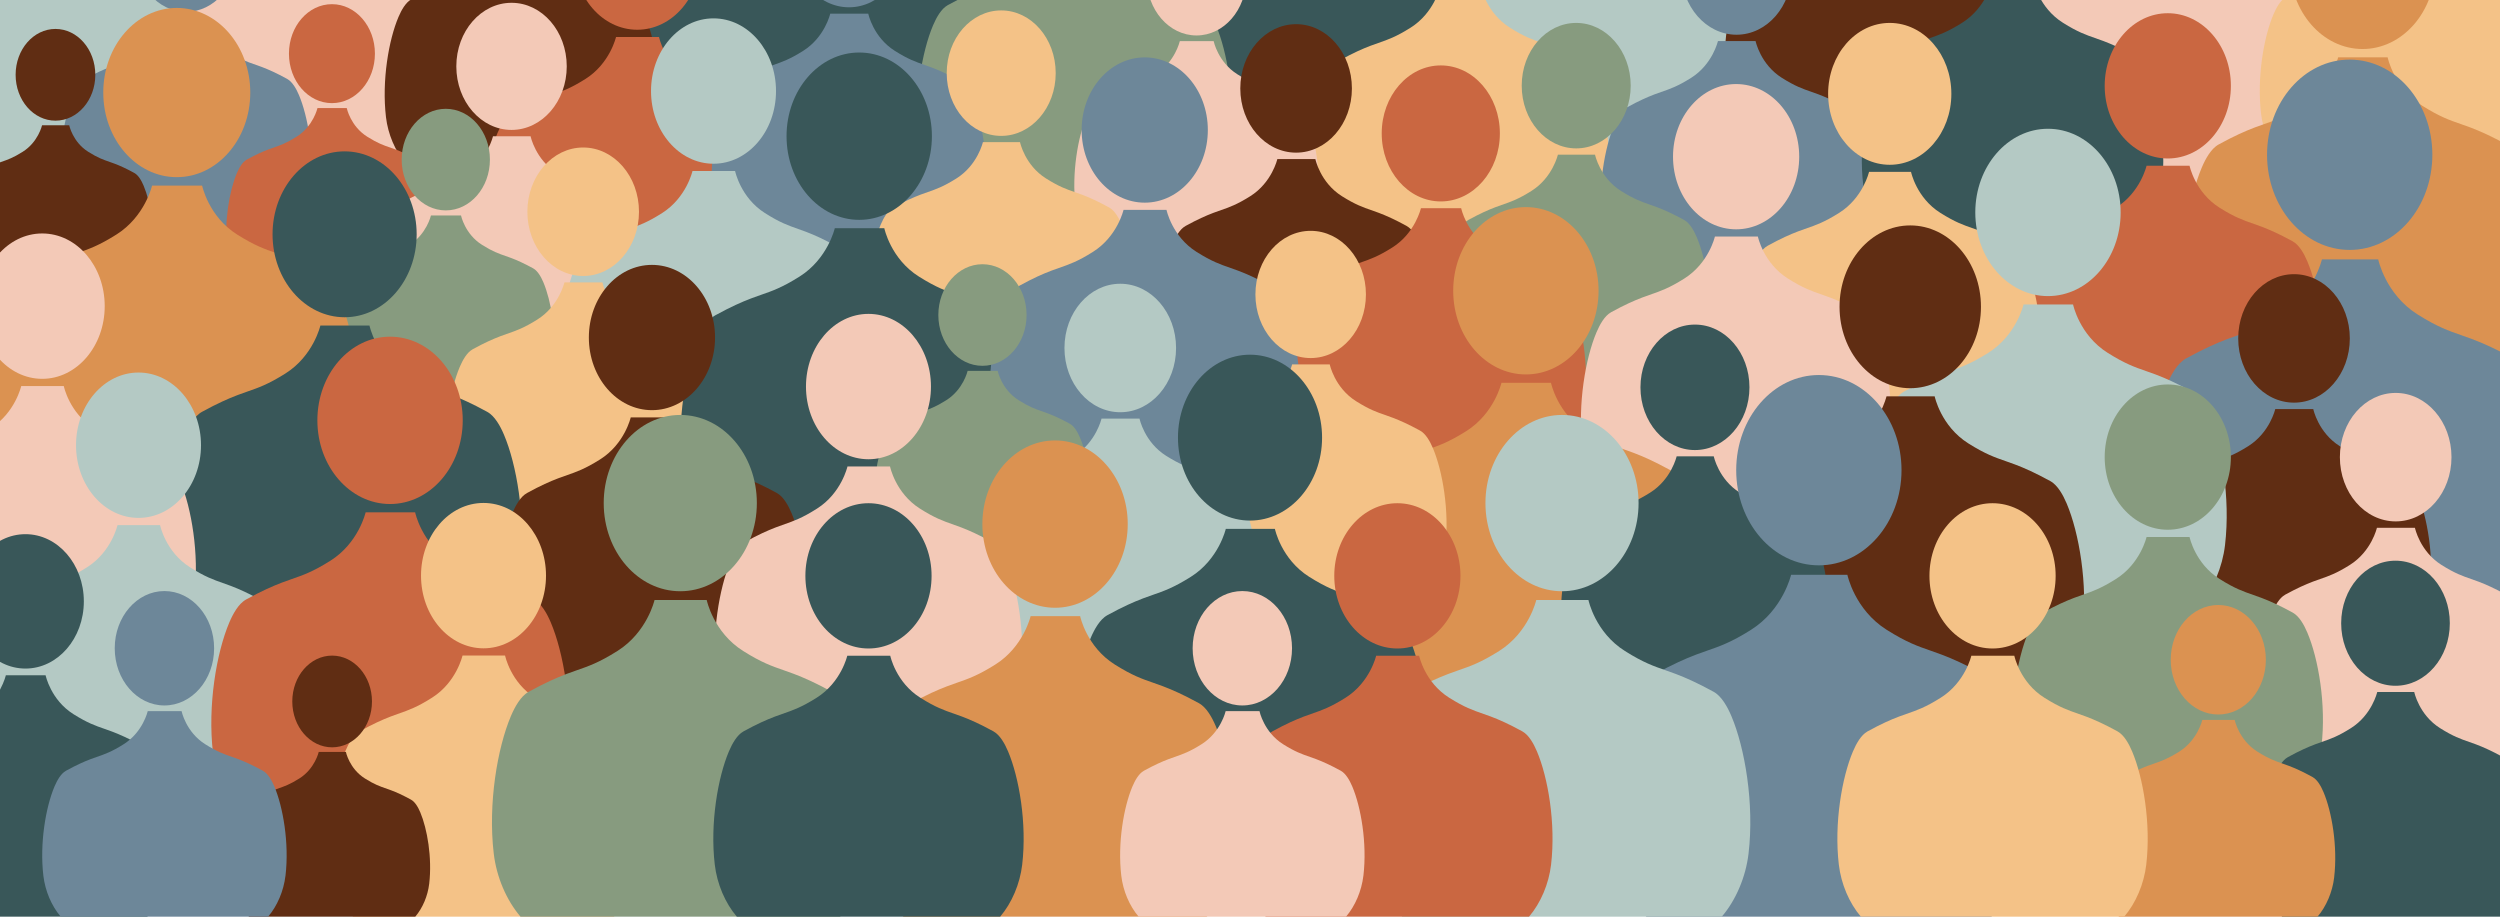 <svg xmlns="http://www.w3.org/2000/svg" xmlns:xlink="http://www.w3.org/1999/xlink" id="Layer_2" viewBox="0 0 6000 2200"><defs><style>.cls-1{fill:#879b7f;}.cls-1,.cls-2,.cls-3,.cls-4,.cls-5,.cls-6,.cls-7,.cls-8,.cls-9,.cls-10,.cls-11{stroke-width:0px;}.cls-2{fill:none;}.cls-3{fill:#6d8799;}.cls-4{fill:#fff;}.cls-5{fill:#ca6741;}.cls-6{fill:#b4c9c4;}.cls-12{clip-path:url(#clippath);}.cls-7{fill:#602d13;}.cls-8{fill:#395759;}.cls-9{fill:#f4c287;}.cls-10{fill:#db9251;}.cls-11{fill:#f3c9b7;}</style><clipPath id="clippath"><rect class="cls-2" width="6000" height="2200"></rect></clipPath></defs><g id="_&#x421;&#x43B;&#x43E;&#x439;_1"><g class="cls-12"><rect class="cls-4" width="6000" height="2200"></rect><path class="cls-8" d="m3503.53,184.17c-4.73,40.11-21.59,79.61-45.69,107.85h-545.89c-24.1-28.24-40.96-67.74-45.69-107.85-10.11-85.76,6.51-180.93,29.25-234.63,1.88-4.46,3.84-8.65,5.86-12.53.93-1.79,1.87-3.51,2.83-5.16,5.07-8.77,10.54-15.7,16.46-20.41h0c1.75-1.4,3.54-2.61,5.38-3.61,28.36-15.51,47.82-24.01,63.61-30.03.33-.13.67-.25,1-.38.38-.15.76-.29,1.14-.44,23.17-8.7,38.67-12.32,64.14-26.1,6.44-3.48,13.51-7.61,21.51-12.63,50.97-32.03,63.5-87.1,63.5-87.1h89.09s11.35,55.07,62.32,87.1c8,5.02,15.07,9.16,21.51,12.63,25.47,13.78,40.97,17.41,64.14,26.1.38.14.76.29,1.14.44.33.12.67.25,1,.38,15.79,6.02,35.25,14.52,63.61,30.03,1.83,1,3.62,2.21,5.38,3.61h0c5.91,4.72,11.39,11.64,16.46,20.42.96,1.66,1.9,3.38,2.83,5.16,2.02,3.88,3.98,8.07,5.86,12.53,22.74,53.7,39.36,148.87,29.25,234.63Z"></path><path class="cls-8" d="m2322.4,137.07c-5.83,49.44-26.61,98.12-56.31,132.93h-672.81c-29.7-34.81-50.48-83.49-56.31-132.93-12.46-105.7,8.03-223,36.06-289.19,2.32-5.5,4.74-10.66,7.23-15.44,1.15-2.2,2.3-4.32,3.49-6.36,6.25-10.82,12.99-19.35,20.28-25.16h0c2.16-1.73,4.37-3.22,6.63-4.45,34.96-19.12,58.93-29.59,78.4-37.01.41-.16.82-.31,1.23-.46.47-.18.94-.36,1.41-.54,28.56-10.72,47.66-15.19,79.05-32.17,7.93-4.28,16.65-9.38,26.51-15.57,62.82-39.48,78.26-107.35,78.26-107.35h109.81s13.99,67.87,76.81,107.35c9.86,6.19,18.57,11.29,26.51,15.57,31.39,16.98,50.5,21.45,79.05,32.17.47.18.94.36,1.41.54.41.15.82.31,1.23.46,19.46,7.42,43.44,17.89,78.4,37.01,2.26,1.24,4.46,2.72,6.63,4.45h0c7.29,5.82,14.04,14.35,20.28,25.17,1.19,2.04,2.34,4.16,3.49,6.36,2.49,4.79,4.9,9.95,7.23,15.44,28.03,66.19,48.51,183.49,36.06,289.19Z"></path><path class="cls-11" d="m1084.95,313.78c-5.1,43.22-23.26,85.78-49.23,116.22H447.5c-25.97-30.43-44.13-72.99-49.23-116.22-10.89-92.41,7.02-194.96,31.52-252.83,2.03-4.81,4.14-9.32,6.32-13.5,1-1.93,2.01-3.78,3.05-5.56,5.46-9.46,11.36-16.91,17.73-22h0c1.89-1.51,3.82-2.81,5.79-3.89,30.56-16.71,51.52-25.87,68.54-32.36.36-.14.72-.27,1.08-.41.41-.16.82-.31,1.23-.47,24.97-9.37,41.67-13.28,69.11-28.13,6.94-3.74,14.56-8.2,23.18-13.61,54.92-34.52,68.42-93.86,68.42-93.86h96s12.23,59.34,67.15,93.86c8.62,5.41,16.24,9.87,23.18,13.61,27.45,14.85,44.15,18.75,69.11,28.13.41.16.82.31,1.23.47.36.13.72.27,1.08.41,17.02,6.49,37.98,15.65,68.54,32.36,1.98,1.08,3.9,2.38,5.79,3.89h0c6.37,5.09,12.27,12.55,17.73,22,1.04,1.78,2.05,3.64,3.05,5.56,2.18,4.19,4.29,8.7,6.32,13.5,24.5,57.87,42.41,160.42,31.52,252.83Z"></path><path class="cls-1" d="m2952.87,336.41c-5.55,47.08-25.34,93.44-53.63,126.59h-640.7c-28.29-33.15-48.07-79.51-53.63-126.59-11.86-100.65,7.64-212.35,34.33-275.38,2.21-5.23,4.51-10.15,6.88-14.71,1.09-2.1,2.19-4.12,3.32-6.06,5.95-10.3,12.37-18.42,19.31-23.96h0c2.06-1.65,4.16-3.06,6.31-4.24,33.29-18.21,56.12-28.18,74.66-35.25.39-.15.78-.3,1.17-.44.45-.17.9-.34,1.34-.51,27.19-10.21,45.39-14.46,75.28-30.64,7.56-4.08,15.86-8.94,25.24-14.83,59.82-37.6,74.52-102.23,74.52-102.23h104.57s13.32,64.63,73.14,102.23c9.39,5.89,17.69,10.75,25.24,14.83,29.89,16.17,48.09,20.43,75.28,30.64.44.17.89.34,1.34.51.39.14.78.29,1.17.44,18.54,7.07,41.37,17.04,74.66,35.25,2.15,1.18,4.25,2.59,6.31,4.24h0c6.94,5.54,13.37,13.67,19.31,23.97,1.13,1.94,2.23,3.96,3.32,6.06,2.37,4.56,4.67,9.47,6.88,14.71,26.69,63.03,46.2,174.73,34.33,275.38Z"></path><path class="cls-7" d="m1578.91,281.13c-4.85,41.07-22.11,81.52-46.79,110.44h-558.98c-24.68-28.92-41.94-69.37-46.79-110.44-10.35-87.82,6.67-185.27,29.96-240.26,1.93-4.57,3.94-8.85,6.01-12.83.95-1.83,1.91-3.59,2.9-5.29,5.19-8.99,10.8-16.07,16.85-20.9h0c1.8-1.44,3.63-2.67,5.51-3.7,29.04-15.88,48.96-24.58,65.13-30.75.34-.13.68-.26,1.02-.39.39-.15.78-.3,1.17-.45,23.72-8.91,39.6-12.62,65.68-26.73,6.59-3.56,13.83-7.8,22.02-12.93,52.19-32.8,65.02-89.19,65.02-89.19h91.23s11.62,56.39,63.81,89.19c8.19,5.14,15.43,9.38,22.02,12.93,26.08,14.11,41.95,17.82,65.68,26.73.39.15.78.3,1.17.45.34.13.68.25,1.02.39,16.17,6.17,36.09,14.87,65.13,30.75,1.88,1.03,3.71,2.26,5.51,3.7h0c6.06,4.83,11.66,11.92,16.85,20.91.99,1.7,1.95,3.46,2.9,5.29,2.07,3.98,4.08,8.26,6.01,12.83,23.29,54.99,40.31,152.44,29.96,240.26Z"></path><path class="cls-6" d="m492.16,290.31c-5.34,45.26-24.36,89.82-51.55,121.69H-175.33c-27.19-31.87-46.21-76.43-51.55-121.69-11.41-96.76,7.35-204.15,33.01-264.74,2.13-5.03,4.34-9.76,6.62-14.14,1.05-2.02,2.11-3.96,3.19-5.83,5.72-9.9,11.9-17.71,18.57-23.03h0c1.98-1.58,4-2.95,6.07-4.08,32-17.5,53.95-27.09,71.77-33.88.38-.14.75-.29,1.13-.42.43-.17.86-.33,1.29-.49,26.14-9.81,43.63-13.9,72.37-29.45,7.26-3.92,15.24-8.59,24.27-14.25,57.51-36.14,71.64-98.28,71.64-98.28h100.53s12.8,62.13,70.32,98.28c9.02,5.66,17,10.33,24.27,14.25,28.74,15.55,46.23,19.64,72.37,29.45.43.16.86.33,1.29.49.38.14.75.28,1.13.42,17.82,6.8,39.77,16.38,71.77,33.88,2.07,1.13,4.09,2.49,6.07,4.07h0c6.67,5.33,12.85,13.14,18.57,23.04,1.09,1.87,2.15,3.81,3.19,5.83,2.28,4.38,4.49,9.11,6.62,14.14,25.66,60.6,44.41,167.98,33.01,264.74Z"></path><path class="cls-3" d="m744.97,448.01c-4.43,37.56-20.22,74.54-42.78,100.99H191.04c-22.57-26.45-38.35-63.43-42.78-100.99-9.47-80.3,6.1-169.41,27.39-219.7,1.76-4.18,3.6-8.1,5.49-11.73.87-1.67,1.75-3.28,2.65-4.83,4.75-8.22,9.87-14.7,15.41-19.11h0c1.64-1.32,3.32-2.44,5.03-3.38,26.56-14.52,44.77-22.48,59.56-28.12.31-.12.62-.24.93-.35.36-.14.72-.27,1.07-.41,21.69-8.14,36.21-11.54,60.06-24.44,6.03-3.25,12.65-7.13,20.14-11.83,47.73-29.99,59.46-81.56,59.46-81.56h83.42s10.62,51.56,58.35,81.56c7.49,4.7,14.11,8.57,20.14,11.83,23.85,12.9,38.36,16.3,60.06,24.44.35.14.71.27,1.07.41.31.11.62.23.93.35,14.79,5.64,33,13.6,59.56,28.12,1.72.94,3.39,2.07,5.03,3.38h0c5.54,4.42,10.66,10.9,15.41,19.12.9,1.55,1.78,3.16,2.65,4.83,1.89,3.64,3.73,7.56,5.49,11.73,21.29,50.29,36.86,139.4,27.39,219.7Z"></path><ellipse class="cls-3" cx="446.61" cy="-112.49" rx="122.47" ry="140.98"></ellipse><path class="cls-6" d="m4157.7,272.64c-4.8,40.67-21.89,80.72-46.33,109.36h-553.52c-24.44-28.64-41.53-68.69-46.33-109.36-10.25-86.96,6.6-183.46,29.66-237.91,1.91-4.52,3.9-8.77,5.95-12.71.94-1.81,1.89-3.56,2.87-5.24,5.14-8.9,10.69-15.92,16.69-20.7h0c1.78-1.42,3.59-2.65,5.45-3.66,28.76-15.73,48.48-24.34,64.5-30.45.34-.13.67-.26,1.01-.38.39-.15.77-.3,1.16-.44,23.49-8.82,39.21-12.5,65.04-26.47,6.53-3.52,13.7-7.72,21.81-12.81,51.68-32.48,64.38-88.32,64.38-88.32h90.34s11.51,55.84,63.19,88.32c8.11,5.09,15.28,9.28,21.81,12.81,25.83,13.97,41.54,17.65,65.04,26.47.38.15.77.29,1.16.44.34.12.67.25,1.01.38,16.01,6.11,35.74,14.72,64.5,30.45,1.86,1.02,3.67,2.24,5.45,3.66h0c6,4.79,11.55,11.81,16.69,20.7.98,1.68,1.93,3.42,2.87,5.24,2.05,3.94,4.04,8.18,5.95,12.71,23.06,54.45,39.91,150.95,29.66,237.91Z"></path><path class="cls-9" d="m3858.21,450.32c-5.25,44.51-23.96,88.34-50.7,119.68h-605.75c-26.74-31.34-45.45-75.17-50.7-119.68-11.22-95.16,7.23-200.77,32.46-260.36,2.09-4.95,4.26-9.59,6.51-13.9,1.03-1.98,2.07-3.89,3.14-5.73,5.62-9.74,11.7-17.42,18.26-22.65h0c1.95-1.56,3.93-2.9,5.97-4.01,31.47-17.21,53.06-26.64,70.58-33.32.37-.14.74-.28,1.11-.42.42-.16.85-.32,1.27-.48,25.71-9.65,42.91-13.67,71.17-28.97,7.14-3.86,14.99-8.45,23.87-14.02,56.56-35.55,70.46-96.65,70.46-96.65h98.86s12.59,61.11,69.15,96.65c8.87,5.57,16.72,10.16,23.87,14.02,28.26,15.29,45.46,19.31,71.17,28.97.42.16.84.32,1.27.48.37.14.74.28,1.11.42,17.52,6.68,39.11,16.11,70.58,33.32,2.03,1.11,4.02,2.45,5.97,4h0c6.56,5.24,12.64,12.92,18.26,22.66,1.07,1.84,2.11,3.75,3.14,5.73,2.24,4.31,4.42,8.96,6.51,13.9,25.23,59.59,43.68,165.2,32.46,260.36Z"></path><path class="cls-7" d="m4794.91,201.13c-4.85,41.07-22.11,81.52-46.79,110.44h-558.98c-24.68-28.92-41.94-69.37-46.79-110.44-10.35-87.82,6.67-185.27,29.96-240.26,1.93-4.57,3.94-8.85,6.01-12.83.95-1.83,1.91-3.59,2.9-5.29,5.19-8.99,10.8-16.07,16.85-20.9h0c1.8-1.44,3.63-2.67,5.51-3.7,29.04-15.88,48.96-24.58,65.13-30.75.34-.13.68-.26,1.02-.39.39-.15.78-.3,1.17-.45,23.72-8.91,39.6-12.62,65.68-26.73,6.59-3.56,13.83-7.8,22.02-12.93,52.19-32.8,65.02-89.19,65.02-89.19h91.23s11.62,56.39,63.81,89.19c8.19,5.14,15.43,9.38,22.02,12.93,26.08,14.11,41.95,17.82,65.68,26.73.39.15.78.3,1.17.45.34.13.68.25,1.02.39,16.17,6.17,36.09,14.87,65.13,30.75,1.88,1.03,3.71,2.26,5.51,3.7h0c6.06,4.83,11.66,11.92,16.85,20.91.99,1.7,1.95,3.46,2.9,5.29,2.07,3.98,4.08,8.26,6.01,12.83,23.29,54.99,40.31,152.44,29.96,240.26Z"></path><path class="cls-11" d="m5607.14,319.74c-5.74,48.66-26.19,96.57-55.42,130.83h-662.17c-29.24-34.26-49.68-82.17-55.42-130.83-12.26-104.03,7.9-219.47,35.49-284.61,2.29-5.41,4.66-10.49,7.11-15.2,1.13-2.17,2.27-4.25,3.43-6.26,6.15-10.64,12.79-19.04,19.96-24.76h0c2.13-1.7,4.3-3.17,6.52-4.38,34.4-18.82,58-29.12,77.16-36.43.4-.16.81-.31,1.21-.46.46-.18.93-.35,1.39-.53,28.1-10.55,46.91-14.95,77.8-31.66,7.81-4.22,16.39-9.23,26.09-15.32,61.83-38.86,77.02-105.65,77.02-105.65h108.07s13.76,66.8,75.59,105.65c9.7,6.09,18.28,11.11,26.09,15.32,30.9,16.72,49.7,21.11,77.8,31.66.46.18.92.35,1.39.53.4.15.81.3,1.21.46,19.16,7.31,42.75,17.61,77.16,36.43,2.22,1.22,4.39,2.68,6.52,4.38h0c7.17,5.73,13.81,14.12,19.96,24.77,1.17,2.01,2.31,4.1,3.43,6.26,2.45,4.71,4.83,9.79,7.11,15.2,27.58,65.14,47.75,180.59,35.49,284.61Z"></path><path class="cls-9" d="m6072.7,272.64c-4.8,40.67-21.89,80.72-46.33,109.36h-553.52c-24.44-28.64-41.53-68.69-46.33-109.36-10.25-86.96,6.6-183.46,29.66-237.91,1.91-4.52,3.9-8.77,5.95-12.71.94-1.81,1.89-3.56,2.87-5.24,5.14-8.9,10.69-15.92,16.69-20.7h0c1.78-1.42,3.59-2.65,5.45-3.66,28.76-15.73,48.48-24.34,64.5-30.45.34-.13.67-.26,1.01-.38.39-.15.77-.3,1.16-.44,23.49-8.82,39.21-12.5,65.04-26.47,6.53-3.52,13.7-7.72,21.81-12.81,51.68-32.48,64.38-88.32,64.38-88.32h90.34s11.51,55.84,63.19,88.32c8.11,5.09,15.28,9.28,21.81,12.81,25.83,13.97,41.54,17.65,65.04,26.47.38.15.77.29,1.16.44.34.12.67.25,1.01.38,16.01,6.11,35.74,14.72,64.5,30.45,1.86,1.02,3.67,2.24,5.45,3.66h0c6,4.79,11.55,11.81,16.69,20.7.98,1.68,1.93,3.42,2.87,5.24,2.05,3.94,4.04,8.18,5.95,12.71,23.06,54.45,39.91,150.95,29.66,237.91Z"></path><path class="cls-11" d="m3162.16,493.65c-4.32,36.58-19.69,72.59-41.66,98.35h-497.77c-21.98-25.75-37.35-61.77-41.66-98.35-9.22-78.2,5.94-164.98,26.68-213.95,1.72-4.07,3.5-7.88,5.35-11.43.85-1.63,1.7-3.2,2.58-4.71,4.62-8,9.61-14.31,15.01-18.61h0c1.6-1.28,3.23-2.38,4.9-3.3,25.86-14.14,43.6-21.89,58-27.38.3-.12.61-.23.91-.34.35-.13.7-.27,1.04-.4,21.13-7.93,35.26-11.24,58.49-23.8,5.87-3.17,12.32-6.94,19.61-11.52,46.48-29.21,57.9-79.42,57.9-79.42h81.24s10.35,50.21,56.82,79.42c7.29,4.58,13.74,8.35,19.61,11.52,23.23,12.57,37.36,15.87,58.49,23.8.35.13.69.26,1.04.4.3.11.61.23.91.34,14.4,5.49,32.14,13.24,58,27.38,1.67.92,3.3,2.01,4.9,3.29h0c5.39,4.31,10.38,10.62,15.01,18.62.88,1.51,1.73,3.08,2.58,4.71,1.84,3.54,3.63,7.36,5.35,11.43,20.74,48.97,35.89,135.75,26.68,213.95Z"></path><ellipse class="cls-11" cx="2871.61" cy="-52.18" rx="119.26" ry="137.29"></ellipse><path class="cls-5" d="m1898.3,590.12c-5.48,46.44-25,92.17-52.9,124.88h-632.04c-27.91-32.7-47.42-78.43-52.9-124.88-11.7-99.29,7.54-209.48,33.87-271.66,2.18-5.16,4.45-10.01,6.79-14.51,1.08-2.07,2.16-4.06,3.28-5.98,5.87-10.16,12.21-18.18,19.05-23.64h0c2.03-1.63,4.1-3.02,6.22-4.18,32.84-17.96,55.36-27.8,73.65-34.77.39-.15.77-.29,1.16-.44.44-.17.88-.34,1.32-.51,26.83-10.07,44.77-14.27,74.26-30.22,7.45-4.02,15.64-8.81,24.9-14.63,59.02-37.09,73.52-100.85,73.52-100.85h103.15s13.14,63.76,72.15,100.85c9.26,5.81,17.45,10.6,24.9,14.63,29.49,15.95,47.44,20.15,74.26,30.22.44.17.88.33,1.32.51.39.14.77.29,1.16.44,18.29,6.97,40.81,16.81,73.65,34.77,2.12,1.16,4.19,2.56,6.22,4.18h0c6.85,5.47,13.19,13.48,19.05,23.64,1.11,1.92,2.2,3.91,3.28,5.98,2.34,4.5,4.61,9.34,6.79,14.51,26.33,62.18,45.57,172.37,33.87,271.66Z"></path><ellipse class="cls-5" cx="1529.37" cy="-102.95" rx="151.43" ry="174.33"></ellipse><path class="cls-3" d="m4490.7,537.64c-4.8,40.67-21.89,80.72-46.33,109.36h-553.52c-24.44-28.64-41.53-68.69-46.33-109.36-10.25-86.96,6.6-183.46,29.66-237.91,1.91-4.52,3.9-8.77,5.95-12.71.94-1.81,1.89-3.56,2.87-5.24,5.14-8.9,10.69-15.92,16.69-20.7h0c1.78-1.42,3.59-2.65,5.45-3.66,28.76-15.73,48.48-24.34,64.5-30.45.34-.13.67-.26,1.01-.38.39-.15.77-.3,1.16-.44,23.49-8.82,39.21-12.5,65.04-26.47,6.53-3.52,13.7-7.72,21.81-12.81,51.68-32.48,64.38-88.32,64.38-88.32h90.34s11.51,55.84,63.19,88.32c8.11,5.09,15.28,9.28,21.81,12.81,25.83,13.97,41.54,17.65,65.04,26.47.38.15.77.29,1.16.44.34.12.67.25,1.01.38,16.01,6.11,35.74,14.72,64.5,30.45,1.86,1.02,3.67,2.24,5.45,3.66h0c6,4.79,11.55,11.81,16.69,20.7.98,1.68,1.93,3.42,2.87,5.24,2.05,3.94,4.04,8.18,5.95,12.71,23.06,54.45,39.91,150.95,29.66,237.91Z"></path><ellipse class="cls-3" cx="4167.61" cy="-69.33" rx="132.62" ry="152.67"></ellipse><path class="cls-3" d="m2364.05,476.51c-4.85,41.09-22.12,81.56-46.81,110.49h-559.25c-24.69-28.94-41.96-69.4-46.81-110.49-10.36-87.86,6.67-185.36,29.97-240.38,1.93-4.57,3.94-8.86,6.01-12.84.95-1.83,1.91-3.59,2.9-5.29,5.19-8.99,10.8-16.08,16.86-20.91h0c1.8-1.44,3.63-2.67,5.51-3.7,29.06-15.89,48.99-24.6,65.17-30.77.34-.13.68-.26,1.02-.39.39-.15.78-.3,1.17-.45,23.74-8.91,39.62-12.63,65.71-26.74,6.59-3.56,13.84-7.8,22.03-12.94,52.22-32.82,65.05-89.23,65.05-89.23h91.27s11.62,56.42,63.84,89.23c8.19,5.14,15.44,9.38,22.03,12.94,26.09,14.12,41.97,17.83,65.71,26.74.39.15.78.3,1.17.45.34.13.68.25,1.02.39,16.18,6.17,36.11,14.87,65.17,30.77,1.88,1.03,3.71,2.26,5.51,3.7h0c6.06,4.84,11.67,11.93,16.86,20.92.99,1.7,1.95,3.46,2.9,5.29,2.07,3.98,4.08,8.27,6.01,12.84,23.3,55.02,40.33,152.52,29.97,240.38Z"></path><ellipse class="cls-3" cx="2037.61" cy="-136.75" rx="133.99" ry="154.25"></ellipse><path class="cls-8" d="m5188.54,443.68c-5.32,45.12-24.28,89.55-51.39,121.32h-614.03c-27.11-31.77-46.07-76.2-51.39-121.32-11.37-96.46,7.33-203.51,32.91-263.92,2.12-5.02,4.32-9.73,6.6-14.09,1.05-2.01,2.1-3.95,3.18-5.81,5.7-9.87,11.86-17.66,18.51-22.96h0c1.97-1.58,3.99-2.94,6.05-4.07,31.9-17.45,53.78-27.01,71.55-33.78.37-.14.75-.29,1.12-.42.43-.17.86-.33,1.29-.49,26.06-9.78,43.5-13.86,72.15-29.36,7.24-3.91,15.2-8.56,24.19-14.21,57.33-36.03,71.42-97.97,71.42-97.97h100.21s12.76,61.94,70.1,97.97c9,5.65,16.95,10.3,24.19,14.21,28.65,15.5,46.09,19.58,72.15,29.36.43.16.86.33,1.29.49.37.14.75.28,1.12.42,17.76,6.77,39.65,16.33,71.55,33.78,2.06,1.13,4.07,2.49,6.05,4.06h0c6.65,5.31,12.81,13.1,18.51,22.97,1.08,1.86,2.14,3.8,3.18,5.81,2.27,4.37,4.48,9.08,6.6,14.09,25.58,60.41,44.28,167.46,32.91,263.92Z"></path><path class="cls-10" d="m6095.07,715.16c-6.31,53.5-28.79,106.17-60.93,143.84h-728.02c-32.14-37.67-54.62-90.34-60.93-143.84-13.48-114.37,8.69-241.29,39.01-312.92,2.51-5.95,5.13-11.53,7.82-16.71,1.24-2.38,2.49-4.68,3.78-6.89,6.76-11.7,14.06-20.93,21.95-27.22h0c2.34-1.87,4.73-3.48,7.17-4.82,37.82-20.69,63.77-32.02,84.83-40.05.44-.17.89-.34,1.33-.5.51-.2,1.02-.39,1.52-.58,30.9-11.6,51.57-16.44,85.54-34.81,8.58-4.63,18.02-10.15,28.68-16.85,67.98-42.72,84.68-116.16,84.68-116.16h118.82s15.13,73.44,83.11,116.16c10.67,6.69,20.1,12.21,28.68,16.85,33.97,18.38,54.64,23.21,85.54,34.81.51.19,1.01.39,1.52.58.44.16.89.33,1.33.5,21.06,8.03,47.01,19.36,84.83,40.05,2.44,1.34,4.83,2.95,7.17,4.81h0c7.89,6.3,15.19,15.53,21.95,27.23,1.28,2.21,2.54,4.5,3.78,6.89,2.7,5.18,5.31,10.76,7.82,16.71,30.33,71.62,52.5,198.54,39.01,312.92Z"></path><ellipse class="cls-10" cx="5670.13" cy="-83.16" rx="174.43" ry="200.8"></ellipse><path class="cls-5" d="m1047.97,600.93c-3.73,31.64-17.03,62.79-36.04,85.07h-430.59c-19.01-22.28-32.31-53.43-36.04-85.07-7.97-67.65,5.14-142.71,23.07-185.07,1.49-3.52,3.03-6.82,4.63-9.88.73-1.41,1.47-2.77,2.23-4.07,4-6.92,8.32-12.38,12.98-16.1h0c1.38-1.11,2.79-2.06,4.24-2.85,22.37-12.24,37.72-18.94,50.17-23.69.26-.1.52-.2.79-.3.3-.12.6-.23.9-.34,18.27-6.86,30.5-9.72,50.59-20.59,5.08-2.74,10.66-6,16.96-9.96,40.21-25.27,50.08-68.7,50.08-68.7h70.27s8.95,43.44,49.16,68.7c6.31,3.96,11.89,7.22,16.96,9.96,20.09,10.87,32.32,13.73,50.59,20.59.3.11.6.23.9.34.26.1.53.2.79.3,12.46,4.75,27.8,11.45,50.17,23.69,1.45.79,2.86,1.74,4.24,2.85h0c4.66,3.72,8.98,9.18,12.98,16.11.76,1.31,1.5,2.66,2.23,4.07,1.59,3.06,3.14,6.37,4.63,9.88,17.94,42.36,31.05,117.43,23.07,185.07Z"></path><ellipse class="cls-5" cx="796.64" cy="128.76" rx="103.16" ry="118.76"></ellipse><path class="cls-5" d="m5571.6,899.12c-5.48,46.44-25,92.17-52.9,124.88h-632.04c-27.91-32.7-47.42-78.43-52.9-124.88-11.7-99.29,7.54-209.48,33.87-271.66,2.18-5.16,4.45-10.01,6.79-14.51,1.08-2.07,2.16-4.06,3.28-5.98,5.87-10.16,12.21-18.18,19.05-23.64h0c2.03-1.63,4.1-3.02,6.22-4.18,32.84-17.96,55.36-27.8,73.65-34.77.39-.15.77-.29,1.16-.44.44-.17.88-.34,1.32-.51,26.83-10.07,44.77-14.27,74.26-30.22,7.45-4.02,15.64-8.81,24.9-14.63,59.02-37.09,73.52-100.85,73.52-100.85h103.15s13.14,63.76,72.15,100.85c9.26,5.81,17.45,10.6,24.9,14.63,29.49,15.95,47.44,20.15,74.26,30.22.44.17.88.33,1.32.51.39.14.77.29,1.16.44,18.29,6.97,40.81,16.81,73.65,34.77,2.12,1.16,4.19,2.56,6.22,4.18h0c6.85,5.47,13.19,13.48,19.05,23.64,1.11,1.92,2.2,3.91,3.28,5.98,2.34,4.5,4.61,9.34,6.79,14.51,26.33,62.18,45.57,172.37,33.87,271.66Z"></path><ellipse class="cls-5" cx="5202.68" cy="206.05" rx="151.43" ry="174.33"></ellipse><path class="cls-9" d="m2721.53,774.17c-4.73,40.11-21.59,79.61-45.69,107.85h-545.89c-24.1-28.24-40.96-67.74-45.69-107.85-10.11-85.76,6.51-180.93,29.25-234.63,1.88-4.46,3.84-8.65,5.86-12.53.93-1.79,1.87-3.51,2.83-5.16,5.07-8.77,10.54-15.7,16.46-20.41h0c1.75-1.4,3.54-2.61,5.38-3.61,28.36-15.51,47.82-24.01,63.61-30.03.33-.13.67-.25,1-.38.38-.15.76-.29,1.14-.44,23.17-8.7,38.67-12.32,64.14-26.1,6.44-3.48,13.51-7.61,21.51-12.63,50.97-32.03,63.5-87.1,63.5-87.1h89.09s11.35,55.07,62.32,87.1c8,5.02,15.07,9.16,21.51,12.63,25.47,13.78,40.97,17.41,64.14,26.1.38.14.76.29,1.14.44.33.12.67.25,1,.38,15.79,6.02,35.25,14.52,63.61,30.03,1.83,1,3.62,2.21,5.38,3.61h0c5.91,4.72,11.39,11.64,16.46,20.42.96,1.66,1.9,3.38,2.83,5.16,2.02,3.88,3.98,8.07,5.86,12.53,22.74,53.7,39.36,148.87,29.25,234.63Z"></path><ellipse class="cls-9" cx="2402.9" cy="175.57" rx="130.79" ry="150.57"></ellipse><path class="cls-11" d="m1550.5,765.73c-4.79,40.64-21.87,80.65-46.29,109.27h-553.06c-24.42-28.62-41.5-68.63-46.29-109.27-10.24-86.89,6.6-183.31,29.64-237.72,1.91-4.52,3.89-8.76,5.94-12.7.94-1.81,1.89-3.55,2.87-5.23,5.13-8.89,10.68-15.9,16.67-20.68h0c1.78-1.42,3.59-2.64,5.45-3.66,28.73-15.72,48.44-24.32,64.44-30.43.34-.13.67-.26,1.01-.38.39-.15.77-.3,1.16-.44,23.47-8.81,39.18-12.49,64.98-26.45,6.52-3.52,13.69-7.71,21.79-12.8,51.64-32.45,64.33-88.25,64.33-88.25h90.26s11.5,55.79,63.14,88.25c8.1,5.08,15.27,9.28,21.79,12.8,25.81,13.96,41.51,17.63,64.98,26.45.38.15.77.29,1.16.44.34.12.67.25,1.01.38,16,6.1,35.71,14.71,64.44,30.43,1.86,1.02,3.67,2.24,5.45,3.66h0c5.99,4.78,11.54,11.8,16.67,20.69.98,1.68,1.93,3.42,2.87,5.23,2.05,3.94,4.03,8.18,5.94,12.7,23.04,54.41,39.88,150.83,29.64,237.72Z"></path><ellipse class="cls-11" cx="1227.68" cy="159.26" rx="132.51" ry="152.54"></ellipse><path class="cls-7" d="m366.06,617.15c-3.46,29.33-15.78,58.2-33.4,78.85H-66.44c-17.62-20.65-29.94-49.52-33.4-78.85-7.39-62.7,4.76-132.28,21.39-171.54,1.38-3.26,2.81-6.32,4.29-9.16.68-1.31,1.37-2.56,2.07-3.77,3.71-6.42,7.71-11.48,12.03-14.92h0c1.28-1.03,2.59-1.91,3.93-2.64,20.74-11.34,34.96-17.55,46.5-21.96.24-.09.49-.19.73-.28.28-.11.56-.21.84-.32,16.94-6.36,28.27-9.01,46.89-19.08,4.71-2.54,9.88-5.57,15.72-9.23,37.26-23.42,46.42-63.68,46.42-63.68h65.13s8.3,40.26,45.56,63.68c5.85,3.67,11.02,6.69,15.72,9.23,18.62,10.07,29.95,12.72,46.89,19.08.28.11.56.21.84.32.24.09.49.18.73.28,11.55,4.4,25.77,10.61,46.5,21.96,1.34.73,2.65,1.62,3.93,2.64h0c4.32,3.45,8.33,8.51,12.03,14.93.7,1.21,1.39,2.47,2.07,3.77,1.48,2.84,2.91,5.9,4.29,9.16,16.63,39.26,28.78,108.84,21.39,171.54Z"></path><ellipse class="cls-7" cx="133.11" cy="179.52" rx="95.62" ry="110.08"></ellipse><path class="cls-3" d="m6122.58,1279.41c-7.18,60.84-32.75,120.75-69.3,163.59h-828.01c-36.56-42.84-62.13-102.75-69.3-163.59-15.33-130.08,9.88-274.44,44.37-355.9,2.86-6.76,5.83-13.12,8.9-19.01,1.41-2.71,2.83-5.32,4.29-7.83,7.69-13.31,15.99-23.81,24.96-30.96h0c2.66-2.13,5.37-3.96,8.15-5.48,43.02-23.53,72.53-36.42,96.48-45.55.5-.19,1.01-.38,1.51-.57.58-.22,1.16-.44,1.73-.66,35.14-13.19,58.65-18.69,97.29-39.59,9.76-5.27,20.49-11.55,32.62-19.16,77.31-48.59,96.31-132.12,96.31-132.12h135.14s17.21,83.53,94.53,132.12c12.13,7.61,22.86,13.89,32.62,19.16,38.63,20.9,62.15,26.4,97.29,39.59.58.22,1.15.44,1.73.66.5.19,1.01.38,1.51.57,23.96,9.14,53.46,22.02,96.48,45.55,2.78,1.52,5.49,3.35,8.15,5.47h0c8.97,7.16,17.27,17.66,24.96,30.97,1.46,2.51,2.88,5.12,4.29,7.83,3.07,5.89,6.04,12.24,8.9,19.01,34.49,81.46,59.71,225.81,44.37,355.9Z"></path><ellipse class="cls-3" cx="5639.27" cy="371.44" rx="198.38" ry="228.38"></ellipse><path class="cls-6" d="m2077.83,912.04c-5.43,46.47-24.76,92.23-52.4,124.96h-625.99c-27.64-32.72-46.97-78.48-52.4-124.96-11.59-99.36,7.47-209.62,33.55-271.84,2.16-5.17,4.41-10.02,6.72-14.52,1.07-2.07,2.14-4.06,3.25-5.98,5.81-10.17,12.09-18.19,18.87-23.65h0c2.01-1.63,4.06-3.02,6.17-4.19,32.52-17.97,54.83-27.82,72.94-34.79.38-.15.76-.29,1.14-.44.44-.17.88-.34,1.31-.51,26.57-10.08,44.34-14.28,73.55-30.24,7.38-4.03,15.49-8.82,24.66-14.63,58.45-37.11,72.81-100.91,72.81-100.91h102.17s13.01,63.8,71.46,100.91c9.17,5.81,17.28,10.61,24.66,14.63,29.21,15.97,46.98,20.16,73.55,30.24.43.17.87.33,1.31.51.38.14.76.29,1.14.44,18.11,6.98,40.42,16.82,72.94,34.79,2.1,1.16,4.15,2.56,6.17,4.18h0c6.78,5.47,13.06,13.49,18.87,23.66,1.1,1.92,2.18,3.91,3.25,5.98,2.32,4.5,4.56,9.35,6.72,14.52,26.08,62.22,45.14,172.48,33.55,271.84Z"></path><ellipse class="cls-6" cx="1712.44" cy="218.52" rx="149.98" ry="174.44"></ellipse><path class="cls-7" d="m5831.91,1425.13c-4.85,41.07-22.11,81.52-46.79,110.44h-558.98c-24.68-28.92-41.94-69.37-46.79-110.44-10.35-87.82,6.67-185.27,29.96-240.26,1.93-4.57,3.94-8.85,6.01-12.83.95-1.83,1.91-3.59,2.9-5.29,5.19-8.99,10.8-16.07,16.85-20.9h0c1.8-1.44,3.63-2.67,5.51-3.7,29.04-15.88,48.96-24.58,65.13-30.75.34-.13.68-.26,1.02-.39.39-.15.78-.3,1.17-.45,23.72-8.91,39.6-12.62,65.68-26.73,6.59-3.56,13.83-7.8,22.02-12.93,52.19-32.8,65.02-89.19,65.02-89.19h91.23s11.62,56.39,63.81,89.19c8.19,5.14,15.43,9.38,22.02,12.93,26.08,14.11,41.95,17.82,65.68,26.73.39.15.78.3,1.17.45.34.13.68.25,1.02.39,16.17,6.17,36.09,14.87,65.13,30.75,1.88,1.03,3.71,2.26,5.51,3.7h0c6.06,4.83,11.66,11.92,16.85,20.91.99,1.7,1.95,3.46,2.9,5.29,2.07,3.98,4.08,8.26,6.01,12.83,23.29,54.99,40.31,152.44,29.96,240.26Z"></path><ellipse class="cls-7" cx="5505.64" cy="812.18" rx="133.93" ry="154.18"></ellipse><path class="cls-1" d="m1327.88,867.7c-3.83,32.48-17.48,64.46-36.99,87.32h-441.98c-19.51-22.87-33.16-54.85-36.99-87.32-8.18-69.44,5.27-146.49,23.69-189.97,1.53-3.61,3.11-7,4.75-10.15.75-1.45,1.51-2.84,2.29-4.18,4.1-7.1,8.54-12.71,13.32-16.53h0c1.42-1.14,2.87-2.11,4.35-2.93,22.96-12.56,38.71-19.44,51.5-24.31.27-.1.54-.21.81-.3.31-.12.62-.24.93-.35,18.76-7.04,31.31-9.98,51.93-21.13,5.21-2.81,10.94-6.16,17.41-10.23,41.27-25.94,51.41-70.52,51.41-70.52h72.13s9.19,44.59,50.46,70.52c6.48,4.06,12.2,7.41,17.41,10.23,20.62,11.16,33.17,14.09,51.93,21.13.31.12.62.23.93.35.27.1.54.2.81.3,12.79,4.88,28.54,11.76,51.5,24.31,1.48.81,2.93,1.79,4.35,2.92h0c4.79,3.82,9.22,9.43,13.32,16.53.78,1.34,1.54,2.73,2.29,4.18,1.64,3.14,3.22,6.53,4.75,10.15,18.41,43.48,31.87,120.54,23.69,189.97Z"></path><ellipse class="cls-1" cx="1069.9" cy="383.04" rx="105.89" ry="121.91"></ellipse><path class="cls-10" d="m854.03,1029.53c-6.38,54.1-29.12,107.38-61.63,145.47H56.1c-32.51-38.1-55.24-91.37-61.63-145.47-13.63-115.67,8.79-244.04,39.46-316.48,2.54-6.02,5.18-11.66,7.91-16.9,1.25-2.41,2.52-4.73,3.82-6.96,6.84-11.84,14.22-21.17,22.2-27.53h0c2.37-1.89,4.78-3.52,7.25-4.87,38.25-20.92,64.49-32.38,85.8-40.51.45-.17.9-.34,1.35-.51.52-.2,1.03-.39,1.54-.59,31.25-11.73,52.16-16.62,86.51-35.21,8.68-4.69,18.22-10.27,29.01-17.04,68.75-43.21,85.64-117.48,85.64-117.48h120.17s15.3,74.28,84.06,117.48c10.79,6.77,20.33,12.35,29.01,17.04,34.36,18.59,55.26,23.48,86.51,35.21.51.2,1.03.39,1.54.59.45.17.9.33,1.35.51,21.3,8.12,47.54,19.58,85.8,40.51,2.47,1.35,4.89,2.98,7.25,4.87h0c7.98,6.37,15.36,15.71,22.2,27.54,1.3,2.23,2.56,4.55,3.82,6.96,2.73,5.24,5.37,10.89,7.91,16.9,30.67,72.44,53.09,200.8,39.46,316.48Z"></path><ellipse class="cls-10" cx="424.25" cy="222.12" rx="176.41" ry="203.08"></ellipse><path class="cls-11" d="m6075.91,1710.13c-4.85,41.07-22.11,81.52-46.79,110.44h-558.98c-24.68-28.92-41.94-69.37-46.79-110.44-10.35-87.82,6.67-185.27,29.96-240.26,1.93-4.57,3.94-8.85,6.01-12.83.95-1.83,1.91-3.59,2.9-5.29,5.19-8.99,10.8-16.07,16.85-20.9h0c1.8-1.44,3.63-2.67,5.51-3.7,29.04-15.88,48.96-24.58,65.13-30.75.34-.13.68-.26,1.02-.39.39-.15.78-.3,1.17-.45,23.72-8.91,39.6-12.62,65.68-26.73,6.59-3.56,13.83-7.8,22.02-12.93,52.19-32.8,65.02-89.19,65.02-89.19h91.23s11.62,56.39,63.81,89.19c8.19,5.14,15.43,9.38,22.02,12.93,26.08,14.11,41.95,17.82,65.68,26.73.39.15.78.3,1.17.45.34.13.68.25,1.02.39,16.17,6.17,36.09,14.87,65.13,30.75,1.88,1.03,3.71,2.26,5.51,3.7h0c6.06,4.83,11.66,11.92,16.85,20.91.99,1.7,1.95,3.46,2.9,5.29,2.07,3.98,4.08,8.26,6.01,12.83,23.29,54.99,40.31,152.44,29.96,240.26Z"></path><ellipse class="cls-11" cx="5749.64" cy="1097.18" rx="133.93" ry="154.18"></ellipse><path class="cls-9" d="m4895.65,902.05c-5.35,45.35-24.41,90.01-51.66,121.95h-617.21c-27.25-31.93-46.31-76.59-51.66-121.95-11.43-96.96,7.36-204.57,33.08-265.29,2.13-5.04,4.35-9.78,6.63-14.17,1.05-2.02,2.11-3.97,3.2-5.84,5.73-9.92,11.92-17.75,18.61-23.08h0c1.98-1.59,4.01-2.95,6.08-4.09,32.07-17.54,54.06-27.15,71.92-33.96.38-.14.75-.29,1.13-.43.43-.17.86-.33,1.29-.49,26.2-9.83,43.72-13.93,72.52-29.51,7.28-3.93,15.28-8.61,24.32-14.28,57.63-36.22,71.79-98.48,71.79-98.48h100.73s12.83,62.26,70.46,98.48c9.04,5.67,17.04,10.35,24.32,14.28,28.8,15.58,46.33,19.68,72.52,29.51.43.16.86.33,1.29.49.38.14.75.28,1.13.43,17.86,6.81,39.85,16.42,71.92,33.96,2.07,1.13,4.1,2.5,6.08,4.08h0c6.69,5.34,12.88,13.17,18.61,23.09,1.09,1.87,2.15,3.82,3.2,5.84,2.29,4.39,4.5,9.13,6.63,14.17,25.71,60.72,44.51,168.33,33.08,265.29Z"></path><ellipse class="cls-9" cx="4535.38" cy="225.24" rx="147.88" ry="170.24"></ellipse><path class="cls-9" d="m1725.91,1121.13c-4.85,41.07-22.11,81.52-46.79,110.44h-558.98c-24.68-28.92-41.94-69.37-46.79-110.44-10.35-87.82,6.67-185.27,29.96-240.26,1.93-4.57,3.94-8.85,6.01-12.83.95-1.83,1.91-3.59,2.9-5.29,5.19-8.99,10.8-16.07,16.85-20.9h0c1.8-1.44,3.63-2.67,5.51-3.7,29.04-15.88,48.96-24.58,65.13-30.75.34-.13.68-.26,1.02-.39.39-.15.78-.3,1.17-.45,23.72-8.91,39.6-12.62,65.68-26.73,6.59-3.56,13.83-7.8,22.02-12.93,52.19-32.8,65.02-89.19,65.02-89.19h91.23s11.62,56.39,63.81,89.19c8.19,5.14,15.43,9.38,22.02,12.93,26.08,14.11,41.95,17.82,65.68,26.73.39.15.78.3,1.17.45.34.13.68.25,1.02.39,16.17,6.17,36.09,14.87,65.13,30.75,1.88,1.03,3.71,2.26,5.51,3.7h0c6.06,4.83,11.66,11.92,16.85,20.91.99,1.7,1.95,3.46,2.9,5.29,2.07,3.98,4.08,8.26,6.01,12.83,23.29,54.99,40.31,152.44,29.96,240.26Z"></path><ellipse class="cls-9" cx="1399.64" cy="508.18" rx="133.93" ry="154.18"></ellipse><path class="cls-8" d="m1248.34,1353.78c-6.26,53.04-28.54,105.26-60.41,142.6H466.17c-31.87-37.34-54.15-89.56-60.41-142.6-13.37-113.39,8.61-239.22,38.68-310.22,2.49-5.9,5.08-11.43,7.75-16.57,1.23-2.36,2.47-4.64,3.74-6.83,6.7-11.6,13.94-20.75,21.76-26.99h0c2.32-1.86,4.68-3.45,7.11-4.78,37.5-20.51,63.22-31.74,84.1-39.71.44-.17.88-.34,1.32-.5.5-.19,1.01-.39,1.51-.58,30.63-11.5,51.13-16.29,84.8-34.51,8.51-4.59,17.86-10.07,28.44-16.7,67.39-42.35,83.95-115.16,83.95-115.16h117.8s15,72.81,82.39,115.16c10.57,6.64,19.93,12.11,28.44,16.7,33.68,18.22,54.17,23.01,84.8,34.51.5.19,1.01.38,1.51.58.44.16.88.33,1.32.5,20.88,7.96,46.6,19.2,84.1,39.71,2.42,1.33,4.79,2.92,7.11,4.77h0c7.82,6.24,15.06,15.4,21.76,27,1.27,2.19,2.51,4.46,3.74,6.83,2.67,5.14,5.26,10.67,7.75,16.57,30.07,71.01,52.04,196.84,38.68,310.22Z"></path><ellipse class="cls-8" cx="827.05" cy="562.33" rx="172.93" ry="199.07"></ellipse><path class="cls-11" d="m466.72,1428.28c-5.43,46.47-24.76,92.23-52.4,124.96H-211.66c-27.64-32.72-46.97-78.48-52.4-124.96-11.59-99.36,7.47-209.62,33.55-271.84,2.16-5.17,4.41-10.02,6.72-14.52,1.07-2.07,2.14-4.06,3.25-5.98,5.81-10.17,12.09-18.19,18.87-23.65h0c2.01-1.63,4.06-3.02,6.17-4.19,32.52-17.97,54.83-27.82,72.94-34.79.38-.15.76-.29,1.14-.44.44-.17.88-.34,1.31-.51,26.57-10.08,44.34-14.28,73.55-30.24,7.38-4.03,15.49-8.82,24.66-14.63,58.45-37.11,72.81-100.91,72.81-100.91h102.17s13.01,63.8,71.46,100.91c9.17,5.81,17.28,10.61,24.66,14.63,29.21,15.97,46.98,20.16,73.55,30.24.43.17.87.33,1.31.51.38.14.76.29,1.14.44,18.11,6.98,40.42,16.82,72.94,34.79,2.1,1.16,4.15,2.56,6.17,4.18h0c6.78,5.47,13.06,13.49,18.87,23.66,1.1,1.92,2.18,3.91,3.25,5.98,2.32,4.5,4.56,9.35,6.72,14.52,26.08,62.22,45.14,172.48,33.55,271.84Z"></path><ellipse class="cls-11" cx="101.33" cy="734.75" rx="149.98" ry="174.44"></ellipse><path class="cls-6" d="m697.83,1762.04c-5.43,46.47-24.76,92.23-52.4,124.96H19.44c-27.64-32.72-46.97-78.48-52.4-124.96-11.59-99.36,7.47-209.62,33.55-271.84,2.16-5.17,4.41-10.02,6.72-14.52,1.07-2.07,2.14-4.06,3.25-5.98,5.81-10.17,12.09-18.19,18.87-23.65h0c2.01-1.63,4.06-3.02,6.17-4.19,32.52-17.97,54.83-27.82,72.94-34.79.38-.15.76-.29,1.14-.44.44-.17.88-.34,1.31-.51,26.57-10.08,44.34-14.28,73.55-30.24,7.38-4.03,15.49-8.82,24.66-14.63,58.45-37.11,72.81-100.91,72.81-100.91h102.17s13.01,63.8,71.46,100.91c9.17,5.81,17.28,10.61,24.66,14.63,29.21,15.97,46.98,20.16,73.55,30.24.43.17.87.33,1.31.51.38.14.76.29,1.14.44,18.11,6.98,40.42,16.82,72.94,34.79,2.1,1.16,4.15,2.56,6.17,4.18h0c6.78,5.47,13.06,13.49,18.87,23.66,1.1,1.92,2.18,3.91,3.25,5.98,2.32,4.5,4.56,9.35,6.72,14.52,26.08,62.22,45.14,172.48,33.55,271.84Z"></path><ellipse class="cls-6" cx="332.44" cy="1068.52" rx="149.98" ry="174.44"></ellipse><path class="cls-1" d="m4101.53,804.17c-4.73,40.11-21.59,79.61-45.69,107.85h-545.89c-24.1-28.24-40.96-67.74-45.69-107.85-10.11-85.76,6.51-180.93,29.25-234.63,1.88-4.46,3.84-8.65,5.86-12.53.93-1.79,1.87-3.51,2.83-5.16,5.07-8.77,10.54-15.7,16.46-20.41h0c1.75-1.4,3.54-2.61,5.38-3.61,28.36-15.51,47.82-24.01,63.61-30.03.33-.13.67-.25,1-.38.38-.15.76-.29,1.14-.44,23.17-8.7,38.67-12.32,64.14-26.1,6.44-3.48,13.51-7.61,21.51-12.63,50.97-32.03,63.5-87.1,63.5-87.1h89.09s11.35,55.07,62.32,87.1c8,5.02,15.07,9.16,21.51,12.63,25.47,13.78,40.97,17.41,64.14,26.1.38.14.76.29,1.14.44.33.12.67.25,1,.38,15.79,6.02,35.25,14.52,63.61,30.03,1.83,1,3.62,2.21,5.38,3.61h0c5.91,4.72,11.39,11.64,16.46,20.42.96,1.66,1.9,3.38,2.83,5.16,2.02,3.88,3.98,8.07,5.86,12.53,22.74,53.7,39.36,148.87,29.25,234.63Z"></path><ellipse class="cls-1" cx="3782.9" cy="205.57" rx="130.79" ry="150.57"></ellipse><path class="cls-7" d="m3436.91,825.13c-4.85,41.07-22.11,81.52-46.79,110.44h-558.98c-24.68-28.92-41.94-69.37-46.79-110.44-10.35-87.82,6.67-185.27,29.96-240.26,1.93-4.57,3.94-8.85,6.01-12.83.95-1.83,1.91-3.59,2.9-5.29,5.19-8.99,10.8-16.07,16.85-20.9h0c1.8-1.44,3.63-2.67,5.51-3.7,29.04-15.88,48.96-24.58,65.13-30.75.34-.13.68-.26,1.02-.39.39-.15.78-.3,1.17-.45,23.72-8.91,39.6-12.62,65.68-26.73,6.59-3.56,13.83-7.8,22.02-12.93,52.19-32.8,65.02-89.19,65.02-89.19h91.23s11.62,56.39,63.81,89.19c8.19,5.14,15.43,9.38,22.02,12.93,26.08,14.11,41.95,17.82,65.68,26.73.39.15.78.3,1.17.45.34.13.68.25,1.02.39,16.17,6.17,36.09,14.87,65.13,30.75,1.88,1.03,3.71,2.26,5.51,3.7h0c6.06,4.83,11.66,11.92,16.85,20.91.99,1.7,1.95,3.46,2.9,5.29,2.07,3.98,4.08,8.26,6.01,12.83,23.29,54.99,40.31,152.44,29.96,240.26Z"></path><ellipse class="cls-7" cx="3110.64" cy="212.18" rx="133.93" ry="154.18"></ellipse><path class="cls-8" d="m2487.07,1125.16c-6.31,53.5-28.79,106.17-60.93,143.84h-728.02c-32.14-37.67-54.62-90.34-60.93-143.84-13.48-114.37,8.69-241.29,39.01-312.92,2.51-5.95,5.13-11.53,7.82-16.71,1.24-2.38,2.49-4.68,3.78-6.89,6.76-11.7,14.06-20.93,21.95-27.22h0c2.34-1.87,4.73-3.48,7.17-4.82,37.82-20.69,63.77-32.02,84.83-40.05.44-.17.89-.34,1.33-.5.51-.2,1.02-.39,1.52-.58,30.9-11.6,51.57-16.44,85.54-34.81,8.58-4.63,18.02-10.15,28.68-16.85,67.98-42.72,84.68-116.16,84.68-116.16h118.82s15.13,73.44,83.11,116.16c10.67,6.69,20.1,12.21,28.68,16.85,33.97,18.38,54.64,23.21,85.54,34.81.51.19,1.01.39,1.52.58.44.16.89.33,1.33.5,21.06,8.03,47.01,19.36,84.83,40.05,2.44,1.34,4.83,2.95,7.17,4.81h0c7.89,6.3,15.19,15.53,21.95,27.23,1.28,2.21,2.54,4.5,3.78,6.89,2.7,5.18,5.31,10.76,7.82,16.71,30.33,71.62,52.5,198.54,39.01,312.92Z"></path><ellipse class="cls-8" cx="2062.13" cy="326.84" rx="174.43" ry="200.8"></ellipse><path class="cls-5" d="m3803.3,969.11c-5.13,43.48-23.4,86.3-49.53,116.91h-591.75c-26.13-30.62-44.4-73.43-49.53-116.91-10.96-92.96,7.06-196.13,31.71-254.35,2.04-4.83,4.17-9.37,6.36-13.58,1.01-1.94,2.03-3.8,3.07-5.6,5.49-9.51,11.43-17.02,17.84-22.13h0c1.9-1.52,3.84-2.83,5.83-3.92,30.74-16.82,51.83-26.03,68.95-32.55.36-.14.72-.27,1.08-.41.41-.16.83-.32,1.24-.47,25.12-9.43,41.92-13.36,69.53-28.3,6.98-3.77,14.65-8.25,23.31-13.69,55.25-34.72,68.83-94.42,68.83-94.42h96.58s12.3,59.69,67.55,94.42c8.67,5.44,16.34,9.93,23.31,13.69,27.61,14.94,44.41,18.87,69.53,28.3.41.16.82.31,1.24.47.36.13.72.27,1.08.41,17.12,6.53,38.21,15.74,68.95,32.55,1.99,1.09,3.93,2.4,5.83,3.91h0c6.41,5.12,12.34,12.62,17.84,22.13,1.04,1.79,2.06,3.66,3.07,5.6,2.19,4.21,4.31,8.75,6.36,13.58,24.65,58.22,42.67,161.38,31.71,254.35Z"></path><ellipse class="cls-5" cx="3457.9" cy="320.22" rx="141.78" ry="163.22"></ellipse><path class="cls-11" d="m4535.6,1069.12c-5.48,46.44-25,92.17-52.9,124.88h-632.04c-27.91-32.7-47.42-78.43-52.9-124.88-11.7-99.29,7.54-209.48,33.87-271.66,2.18-5.16,4.45-10.01,6.79-14.51,1.08-2.07,2.16-4.06,3.28-5.98,5.87-10.16,12.21-18.18,19.05-23.64h0c2.03-1.63,4.1-3.02,6.22-4.18,32.84-17.96,55.36-27.8,73.65-34.77.39-.15.77-.29,1.16-.44.44-.17.88-.34,1.32-.51,26.83-10.07,44.77-14.27,74.26-30.22,7.45-4.02,15.64-8.81,24.9-14.63,59.02-37.09,73.52-100.85,73.52-100.85h103.15s13.14,63.76,72.15,100.85c9.26,5.81,17.45,10.6,24.9,14.63,29.49,15.95,47.44,20.15,74.26,30.22.44.17.88.33,1.32.51.39.14.77.29,1.16.44,18.29,6.97,40.81,16.81,73.65,34.77,2.12,1.16,4.19,2.56,6.22,4.18h0c6.85,5.47,13.19,13.48,19.05,23.64,1.11,1.92,2.2,3.91,3.28,5.98,2.34,4.5,4.61,9.34,6.79,14.51,26.33,62.18,45.57,172.37,33.87,271.66Z"></path><ellipse class="cls-11" cx="4166.68" cy="376.05" rx="151.43" ry="174.33"></ellipse><path class="cls-7" d="m1933.6,1503.12c-5.48,46.44-25,92.17-52.9,124.88h-632.04c-27.91-32.7-47.42-78.43-52.9-124.88-11.7-99.29,7.54-209.48,33.87-271.66,2.18-5.16,4.45-10.01,6.79-14.51,1.08-2.07,2.16-4.06,3.28-5.98,5.87-10.16,12.21-18.18,19.05-23.64h0c2.03-1.63,4.1-3.02,6.22-4.18,32.84-17.96,55.36-27.8,73.65-34.77.39-.15.77-.29,1.16-.44.44-.17.88-.34,1.32-.51,26.83-10.07,44.77-14.27,74.26-30.22,7.45-4.02,15.64-8.81,24.9-14.63,59.02-37.09,73.52-100.85,73.52-100.85h103.15s13.14,63.76,72.15,100.85c9.26,5.81,17.45,10.6,24.9,14.63,29.49,15.95,47.44,20.15,74.26,30.22.44.17.88.33,1.32.51.39.14.77.29,1.16.44,18.29,6.97,40.81,16.81,73.65,34.77,2.12,1.16,4.19,2.56,6.22,4.18h0c6.85,5.47,13.19,13.48,19.05,23.64,1.11,1.92,2.2,3.91,3.28,5.98,2.34,4.5,4.61,9.34,6.79,14.51,26.33,62.18,45.57,172.37,33.87,271.66Z"></path><ellipse class="cls-7" cx="1564.68" cy="810.05" rx="151.43" ry="174.33"></ellipse><path class="cls-5" d="m1361.07,1807.16c-6.31,53.5-28.79,106.17-60.93,143.84h-728.02c-32.14-37.67-54.62-90.34-60.93-143.84-13.48-114.37,8.69-241.29,39.01-312.92,2.51-5.95,5.13-11.53,7.82-16.71,1.24-2.38,2.49-4.68,3.78-6.89,6.76-11.7,14.06-20.93,21.95-27.22h0c2.34-1.87,4.73-3.48,7.17-4.82,37.82-20.69,63.77-32.02,84.83-40.05.44-.17.89-.34,1.33-.5.51-.2,1.02-.39,1.52-.58,30.9-11.6,51.57-16.44,85.54-34.81,8.58-4.63,18.02-10.15,28.68-16.85,67.98-42.72,84.68-116.16,84.68-116.16h118.82s15.13,73.44,83.11,116.16c10.67,6.69,20.1,12.21,28.68,16.85,33.97,18.38,54.64,23.21,85.54,34.81.51.19,1.01.39,1.52.58.44.16.89.33,1.33.5,21.06,8.03,47.01,19.36,84.83,40.05,2.44,1.34,4.83,2.95,7.17,4.81h0c7.89,6.3,15.19,15.53,21.95,27.23,1.28,2.21,2.54,4.5,3.78,6.89,2.7,5.18,5.31,10.76,7.82,16.71,30.33,71.62,52.5,198.54,39.01,312.92Z"></path><ellipse class="cls-5" cx="936.13" cy="1008.84" rx="174.43" ry="200.8"></ellipse><path class="cls-6" d="m5340.07,1308.16c-6.31,53.5-28.79,106.17-60.93,143.84h-728.02c-32.14-37.67-54.62-90.34-60.93-143.84-13.48-114.37,8.69-241.29,39.01-312.92,2.51-5.95,5.13-11.53,7.82-16.71,1.24-2.38,2.49-4.68,3.78-6.89,6.76-11.7,14.06-20.93,21.95-27.22h0c2.34-1.87,4.73-3.48,7.17-4.82,37.82-20.69,63.77-32.02,84.83-40.05.44-.17.89-.34,1.33-.5.51-.2,1.02-.39,1.52-.58,30.9-11.6,51.57-16.44,85.54-34.81,8.58-4.63,18.02-10.15,28.68-16.85,67.98-42.72,84.68-116.16,84.68-116.16h118.82s15.13,73.44,83.11,116.16c10.67,6.69,20.1,12.21,28.68,16.85,33.97,18.38,54.64,23.21,85.54,34.81.51.19,1.01.39,1.52.58.44.16.89.33,1.33.5,21.06,8.03,47.01,19.36,84.83,40.05,2.44,1.34,4.83,2.95,7.17,4.81h0c7.89,6.3,15.19,15.53,21.95,27.23,1.28,2.21,2.54,4.5,3.78,6.89,2.7,5.18,5.31,10.76,7.82,16.71,30.33,71.62,52.5,198.54,39.01,312.92Z"></path><ellipse class="cls-6" cx="4915.13" cy="509.84" rx="174.43" ry="200.8"></ellipse><path class="cls-7" d="m4998.05,1513.06c-6.14,52.05-28.01,103.29-59.28,139.94h-708.3c-31.27-36.65-53.14-87.89-59.28-139.94-13.12-111.27,8.45-234.76,37.96-304.44,2.45-5.79,4.99-11.22,7.61-16.26,1.21-2.32,2.42-4.55,3.67-6.7,6.58-11.39,13.68-20.37,21.35-26.49h0c2.28-1.82,4.6-3.39,6.98-4.69,36.8-20.13,62.04-31.15,82.53-38.97.43-.17.86-.33,1.3-.49.5-.19.99-.38,1.48-.57,30.06-11.29,50.17-15.99,83.22-33.87,8.35-4.51,17.53-9.88,27.91-16.39,66.14-41.56,82.39-113.02,82.39-113.02h115.6s14.72,71.45,80.86,113.02c10.38,6.51,19.55,11.88,27.91,16.39,33.05,17.88,53.16,22.58,83.22,33.87.49.19.99.38,1.48.57.43.16.86.32,1.3.49,20.49,7.81,45.73,18.84,82.53,38.97,2.38,1.3,4.7,2.87,6.98,4.68h0c7.67,6.13,14.78,15.11,21.35,26.49,1.25,2.15,2.47,4.38,3.67,6.7,2.62,5.04,5.16,10.47,7.61,16.26,29.51,69.68,51.07,193.17,37.96,304.44Z"></path><ellipse class="cls-7" cx="4584.61" cy="736.36" rx="169.7" ry="195.36"></ellipse><path class="cls-1" d="m5571.6,1790.12c-5.48,46.44-25,92.17-52.9,124.88h-632.04c-27.91-32.7-47.42-78.43-52.9-124.88-11.7-99.29,7.54-209.48,33.87-271.66,2.18-5.16,4.45-10.01,6.79-14.51,1.08-2.07,2.16-4.06,3.28-5.98,5.87-10.16,12.21-18.18,19.05-23.64h0c2.03-1.63,4.1-3.02,6.22-4.18,32.84-17.96,55.36-27.8,73.65-34.77.39-.15.77-.29,1.16-.44.44-.17.88-.34,1.32-.51,26.83-10.07,44.77-14.27,74.26-30.22,7.45-4.02,15.64-8.81,24.9-14.63,59.02-37.09,73.52-100.85,73.52-100.85h103.15s13.14,63.76,72.15,100.85c9.26,5.81,17.45,10.6,24.9,14.63,29.49,15.95,47.44,20.15,74.26,30.22.44.17.88.33,1.32.51.39.14.77.29,1.16.44,18.29,6.97,40.81,16.81,73.65,34.77,2.12,1.16,4.19,2.56,6.22,4.18h0c6.85,5.47,13.19,13.48,19.05,23.64,1.11,1.92,2.2,3.91,3.28,5.98,2.34,4.5,4.61,9.34,6.79,14.51,26.33,62.18,45.57,172.37,33.87,271.66Z"></path><ellipse class="cls-1" cx="5202.68" cy="1097.05" rx="151.43" ry="174.33"></ellipse><path class="cls-10" d="m4087.07,1496.16c-6.31,53.5-28.79,106.17-60.93,143.84h-728.02c-32.14-37.67-54.62-90.34-60.93-143.84-13.48-114.37,8.69-241.29,39.01-312.92,2.51-5.95,5.13-11.53,7.82-16.71,1.24-2.38,2.49-4.68,3.78-6.89,6.76-11.7,14.06-20.93,21.95-27.22h0c2.34-1.87,4.73-3.48,7.17-4.82,37.82-20.69,63.77-32.02,84.83-40.05.44-.17.89-.34,1.33-.5.51-.2,1.02-.39,1.52-.58,30.9-11.6,51.57-16.44,85.54-34.81,8.58-4.63,18.02-10.15,28.68-16.85,67.98-42.72,84.68-116.16,84.68-116.16h118.82s15.13,73.44,83.11,116.16c10.67,6.69,20.1,12.21,28.68,16.85,33.97,18.38,54.64,23.21,85.54,34.81.51.19,1.01.39,1.52.58.44.16.89.33,1.33.5,21.06,8.03,47.01,19.36,84.83,40.05,2.44,1.34,4.83,2.95,7.17,4.81h0c7.89,6.3,15.19,15.53,21.95,27.23,1.28,2.21,2.54,4.5,3.78,6.89,2.7,5.18,5.31,10.76,7.82,16.71,30.33,71.62,52.5,198.54,39.01,312.92Z"></path><ellipse class="cls-10" cx="3662.13" cy="697.84" rx="174.43" ry="200.8"></ellipse><path class="cls-3" d="m3116.3,1005.12c-5.48,46.44-25,92.17-52.9,124.88h-632.04c-27.91-32.7-47.42-78.43-52.9-124.88-11.7-99.29,7.54-209.48,33.87-271.66,2.18-5.16,4.45-10.01,6.79-14.51,1.08-2.07,2.16-4.06,3.28-5.98,5.87-10.16,12.21-18.18,19.05-23.64h0c2.03-1.63,4.1-3.02,6.22-4.18,32.84-17.96,55.36-27.8,73.65-34.77.39-.15.77-.29,1.16-.44.44-.17.88-.34,1.32-.51,26.83-10.07,44.77-14.27,74.26-30.22,7.45-4.02,15.64-8.81,24.9-14.63,59.02-37.09,73.52-100.85,73.52-100.85h103.15s13.14,63.76,72.15,100.85c9.26,5.81,17.45,10.6,24.9,14.63,29.49,15.95,47.44,20.15,74.26,30.22.44.17.88.33,1.32.51.39.14.77.29,1.16.44,18.29,6.97,40.81,16.81,73.65,34.77,2.12,1.16,4.19,2.56,6.22,4.18h0c6.85,5.47,13.19,13.48,19.05,23.64,1.11,1.92,2.2,3.91,3.28,5.98,2.34,4.5,4.61,9.34,6.79,14.51,26.33,62.18,45.57,172.37,33.87,271.66Z"></path><ellipse class="cls-3" cx="2747.37" cy="312.05" rx="151.43" ry="174.33"></ellipse><path class="cls-9" d="m3468.7,1313.64c-4.8,40.67-21.89,80.72-46.33,109.36h-553.52c-24.44-28.64-41.53-68.69-46.33-109.36-10.25-86.96,6.6-183.46,29.66-237.91,1.91-4.52,3.9-8.77,5.95-12.71.94-1.81,1.89-3.56,2.87-5.24,5.14-8.9,10.69-15.92,16.69-20.7h0c1.78-1.42,3.59-2.65,5.45-3.66,28.76-15.73,48.48-24.34,64.5-30.45.34-.13.67-.26,1.01-.38.39-.15.77-.3,1.16-.44,23.49-8.82,39.21-12.5,65.04-26.47,6.53-3.52,13.7-7.72,21.81-12.81,51.68-32.48,64.38-88.32,64.38-88.32h90.34s11.51,55.84,63.19,88.32c8.11,5.09,15.28,9.28,21.81,12.81,25.83,13.97,41.54,17.65,65.04,26.47.38.15.77.29,1.16.44.34.12.67.25,1.01.38,16.01,6.11,35.74,14.72,64.5,30.45,1.86,1.02,3.67,2.24,5.45,3.66h0c6,4.79,11.55,11.81,16.69,20.7.98,1.68,1.93,3.42,2.87,5.24,2.05,3.94,4.04,8.18,5.95,12.71,23.06,54.45,39.91,150.95,29.66,237.91Z"></path><ellipse class="cls-9" cx="3145.61" cy="706.67" rx="132.62" ry="152.67"></ellipse><path class="cls-8" d="m6066.82,2092.49c-4.72,39.99-21.52,79.36-45.55,107.51h-544.17c-24.03-28.16-40.83-67.53-45.55-107.51-10.08-85.49,6.49-180.36,29.16-233.9,1.88-4.45,3.83-8.62,5.85-12.49.93-1.78,1.86-3.5,2.82-5.15,5.05-8.75,10.51-15.65,16.4-20.35h0c1.75-1.4,3.53-2.6,5.36-3.6,28.27-15.46,47.67-23.93,63.41-29.94.33-.13.66-.25,1-.38.38-.15.76-.29,1.14-.44,23.1-8.67,38.55-12.28,63.94-26.02,6.42-3.46,13.47-7.59,21.44-12.59,50.81-31.93,63.3-86.83,63.3-86.83h88.81s11.31,54.9,62.12,86.83c7.97,5,15.02,9.13,21.44,12.59,25.39,13.74,40.84,17.35,63.94,26.02.38.14.76.29,1.14.44.33.12.66.25,1,.38,15.74,6,35.14,14.47,63.41,29.94,1.83,1,3.61,2.2,5.36,3.6h0c5.89,4.71,11.35,11.61,16.4,20.35.96,1.65,1.9,3.37,2.82,5.15,2.01,3.87,3.97,8.05,5.85,12.49,22.67,53.54,39.24,148.41,29.16,233.9Z"></path><ellipse class="cls-8" cx="5749.19" cy="1495.76" rx="130.38" ry="150.09"></ellipse><path class="cls-8" d="m4386.53,1528.17c-4.73,40.11-21.59,79.61-45.69,107.85h-545.89c-24.1-28.24-40.96-67.74-45.69-107.85-10.11-85.76,6.51-180.93,29.25-234.63,1.88-4.46,3.84-8.65,5.86-12.53.93-1.79,1.87-3.51,2.83-5.16,5.07-8.77,10.54-15.7,16.46-20.41h0c1.75-1.4,3.54-2.61,5.38-3.61,28.36-15.51,47.82-24.01,63.61-30.03.33-.13.67-.25,1-.38.38-.15.76-.29,1.14-.44,23.17-8.7,38.67-12.32,64.14-26.1,6.44-3.48,13.51-7.61,21.51-12.63,50.97-32.03,63.5-87.1,63.5-87.1h89.09s11.35,55.07,62.32,87.1c8,5.02,15.07,9.16,21.51,12.63,25.47,13.78,40.97,17.41,64.14,26.1.38.14.76.29,1.14.44.33.12.67.25,1,.38,15.79,6.02,35.25,14.52,63.61,30.03,1.83,1,3.62,2.21,5.38,3.61h0c5.91,4.72,11.39,11.64,16.46,20.42.96,1.66,1.9,3.38,2.83,5.16,2.02,3.88,3.98,8.07,5.86,12.53,22.74,53.7,39.36,148.87,29.25,234.63Z"></path><ellipse class="cls-8" cx="4067.9" cy="929.57" rx="130.79" ry="150.57"></ellipse><path class="cls-1" d="m2615.88,1240.7c-3.83,32.48-17.48,64.46-36.99,87.32h-441.98c-19.51-22.87-33.16-54.85-36.99-87.32-8.18-69.44,5.27-146.49,23.69-189.97,1.53-3.61,3.11-7,4.75-10.15.75-1.45,1.51-2.84,2.29-4.18,4.1-7.1,8.54-12.71,13.32-16.53h0c1.42-1.14,2.87-2.11,4.35-2.93,22.96-12.56,38.71-19.44,51.5-24.31.27-.1.54-.21.81-.3.31-.12.62-.24.93-.35,18.76-7.04,31.31-9.98,51.93-21.13,5.21-2.81,10.94-6.16,17.41-10.23,41.27-25.94,51.41-70.52,51.41-70.52h72.13s9.19,44.59,50.46,70.52c6.48,4.06,12.2,7.41,17.41,10.23,20.62,11.16,33.17,14.09,51.93,21.13.31.12.62.23.93.35.27.1.54.2.81.3,12.79,4.88,28.54,11.76,51.5,24.31,1.48.81,2.93,1.79,4.35,2.92h0c4.79,3.82,9.22,9.43,13.32,16.53.78,1.34,1.54,2.73,2.29,4.18,1.64,3.14,3.22,6.53,4.75,10.15,18.41,43.48,31.87,120.54,23.69,189.97Z"></path><ellipse class="cls-1" cx="2357.9" cy="756.04" rx="105.89" ry="121.91"></ellipse><path class="cls-6" d="m3014.91,1448.13c-4.85,41.07-22.11,81.52-46.79,110.44h-558.98c-24.68-28.92-41.94-69.37-46.79-110.44-10.35-87.82,6.67-185.27,29.96-240.26,1.93-4.57,3.94-8.85,6.01-12.83.95-1.83,1.91-3.59,2.9-5.29,5.19-8.99,10.8-16.07,16.85-20.9h0c1.8-1.44,3.63-2.67,5.51-3.7,29.04-15.88,48.96-24.58,65.13-30.75.34-.13.68-.26,1.02-.39.39-.15.78-.3,1.17-.45,23.72-8.91,39.6-12.62,65.68-26.73,6.59-3.56,13.83-7.8,22.02-12.93,52.19-32.8,65.02-89.19,65.02-89.19h91.23s11.62,56.39,63.81,89.19c8.19,5.14,15.43,9.38,22.02,12.93,26.08,14.11,41.95,17.82,65.68,26.73.39.15.78.3,1.17.45.34.13.68.25,1.02.39,16.17,6.17,36.09,14.87,65.13,30.75,1.88,1.03,3.71,2.26,5.51,3.7h0c6.06,4.83,11.66,11.92,16.85,20.91.99,1.7,1.95,3.46,2.9,5.29,2.07,3.98,4.08,8.26,6.01,12.83,23.29,54.99,40.31,152.44,29.96,240.26Z"></path><ellipse class="cls-6" cx="2688.64" cy="835.18" rx="133.93" ry="154.18"></ellipse><path class="cls-3" d="m4848.58,2036.41c-7.18,60.84-32.75,120.75-69.3,163.59h-828.01c-36.56-42.84-62.13-102.75-69.3-163.59-15.33-130.08,9.88-274.44,44.37-355.9,2.86-6.76,5.83-13.12,8.9-19.01,1.41-2.71,2.83-5.32,4.29-7.83,7.69-13.31,15.99-23.81,24.96-30.96h0c2.66-2.13,5.37-3.96,8.15-5.48,43.02-23.53,72.53-36.42,96.48-45.55.5-.19,1.01-.38,1.51-.57.58-.22,1.16-.44,1.73-.66,35.14-13.19,58.65-18.69,97.29-39.59,9.76-5.27,20.49-11.55,32.62-19.16,77.31-48.59,96.31-132.12,96.31-132.12h135.14s17.21,83.53,94.53,132.12c12.13,7.61,22.86,13.89,32.62,19.16,38.63,20.9,62.15,26.4,97.29,39.59.58.22,1.15.44,1.73.66.5.19,1.01.38,1.51.57,23.96,9.14,53.46,22.02,96.48,45.55,2.78,1.52,5.49,3.35,8.15,5.47h0c8.97,7.16,17.27,17.66,24.96,30.97,1.46,2.51,2.88,5.12,4.29,7.83,3.07,5.89,6.04,12.24,8.9,19.01,34.49,81.46,59.71,225.81,44.37,355.9Z"></path><ellipse class="cls-3" cx="4365.27" cy="1128.44" rx="198.38" ry="228.38"></ellipse><path class="cls-9" d="m1525.83,2075.04c-5.43,46.47-24.76,92.23-52.4,124.96h-625.99c-27.64-32.72-46.97-78.48-52.4-124.96-11.59-99.36,7.47-209.62,33.55-271.84,2.16-5.17,4.41-10.02,6.72-14.52,1.07-2.07,2.14-4.06,3.25-5.98,5.81-10.17,12.09-18.19,18.87-23.65h0c2.01-1.63,4.06-3.02,6.17-4.19,32.52-17.97,54.83-27.82,72.94-34.79.38-.15.76-.29,1.14-.44.44-.17.88-.34,1.31-.51,26.57-10.08,44.34-14.28,73.55-30.24,7.38-4.03,15.49-8.82,24.66-14.63,58.45-37.11,72.81-100.91,72.81-100.91h102.17s13.01,63.8,71.46,100.91c9.17,5.81,17.28,10.61,24.66,14.63,29.21,15.97,46.98,20.16,73.55,30.24.43.17.87.33,1.31.51.38.14.76.29,1.14.44,18.11,6.98,40.42,16.82,72.94,34.79,2.1,1.16,4.15,2.56,6.17,4.18h0c6.78,5.47,13.06,13.49,18.87,23.66,1.1,1.92,2.18,3.91,3.25,5.98,2.32,4.5,4.56,9.35,6.72,14.52,26.08,62.22,45.14,172.48,33.55,271.84Z"></path><ellipse class="cls-9" cx="1160.44" cy="1381.52" rx="149.98" ry="174.44"></ellipse><path class="cls-11" d="m2449.72,1621.28c-5.43,46.47-24.76,92.23-52.4,124.96h-625.99c-27.64-32.72-46.97-78.48-52.4-124.96-11.59-99.36,7.47-209.62,33.55-271.84,2.16-5.17,4.41-10.02,6.72-14.52,1.07-2.07,2.14-4.06,3.25-5.98,5.81-10.17,12.09-18.19,18.87-23.65h0c2.01-1.63,4.06-3.02,6.17-4.19,32.52-17.97,54.83-27.82,72.94-34.79.38-.15.76-.29,1.14-.44.44-.17.88-.34,1.31-.51,26.57-10.08,44.34-14.28,73.55-30.24,7.38-4.03,15.49-8.82,24.66-14.63,58.45-37.11,72.81-100.91,72.81-100.91h102.17s13.01,63.8,71.46,100.91c9.17,5.81,17.28,10.61,24.66,14.63,29.21,15.97,46.98,20.16,73.55,30.24.43.17.87.33,1.31.51.38.14.76.29,1.14.44,18.11,6.98,40.42,16.82,72.94,34.79,2.1,1.16,4.15,2.56,6.17,4.18h0c6.78,5.47,13.06,13.49,18.87,23.66,1.1,1.92,2.18,3.91,3.25,5.98,2.32,4.5,4.56,9.35,6.72,14.52,26.08,62.22,45.14,172.48,33.55,271.84Z"></path><ellipse class="cls-11" cx="2084.33" cy="927.75" rx="149.98" ry="174.44"></ellipse><path class="cls-1" d="m2080.36,2048.46c-6.65,56.36-30.33,111.85-64.2,151.54h-766.98c-33.86-39.68-57.55-95.18-64.2-151.54-14.2-120.49,9.15-254.21,41.1-329.66,2.65-6.27,5.4-12.15,8.24-17.61,1.31-2.51,2.63-4.93,3.98-7.25,7.12-12.33,14.81-22.06,23.12-28.68h0c2.46-1.97,4.98-3.67,7.55-5.08,39.85-21.79,67.18-33.73,89.37-42.19.47-.18.94-.36,1.4-.53.54-.21,1.07-.41,1.61-.61,32.55-12.22,54.33-17.31,90.12-36.68,9.04-4.88,18.98-10.7,30.22-17.75,71.62-45.01,89.21-122.38,89.21-122.38h125.18s15.94,77.37,87.56,122.38c11.24,7.05,21.17,12.87,30.22,17.75,35.79,19.36,57.57,24.45,90.12,36.68.53.2,1.07.41,1.61.61.47.17.94.35,1.4.53,22.19,8.46,49.52,20.4,89.37,42.19,2.58,1.41,5.09,3.1,7.55,5.07h0c8.31,6.63,16,16.36,23.12,28.69,1.35,2.33,2.67,4.74,3.98,7.25,2.84,5.46,5.59,11.34,8.24,17.61,31.95,75.46,55.3,209.17,41.1,329.66Z"></path><ellipse class="cls-1" cx="1632.67" cy="1207.42" rx="183.76" ry="211.55"></ellipse><path class="cls-8" d="m3421.34,1841.78c-6.26,53.04-28.54,105.26-60.41,142.6h-721.75c-31.87-37.34-54.15-89.56-60.41-142.6-13.37-113.39,8.61-239.22,38.68-310.22,2.49-5.9,5.08-11.43,7.75-16.57,1.23-2.36,2.47-4.64,3.74-6.83,6.7-11.6,13.94-20.75,21.76-26.99h0c2.32-1.86,4.68-3.45,7.11-4.78,37.5-20.51,63.22-31.74,84.1-39.71.44-.17.88-.34,1.32-.5.5-.19,1.01-.39,1.51-.58,30.63-11.5,51.13-16.29,84.8-34.51,8.51-4.59,17.86-10.07,28.44-16.7,67.39-42.35,83.95-115.16,83.95-115.16h117.8s15,72.81,82.39,115.16c10.57,6.64,19.93,12.11,28.44,16.7,33.68,18.22,54.17,23.01,84.8,34.51.5.19,1.01.38,1.51.58.44.16.88.33,1.32.5,20.88,7.96,46.6,19.2,84.1,39.71,2.42,1.33,4.79,2.92,7.11,4.77h0c7.82,6.24,15.06,15.4,21.76,27,1.27,2.19,2.51,4.46,3.74,6.83,2.67,5.14,5.26,10.67,7.75,16.57,30.07,71.01,52.04,196.84,38.68,310.22Z"></path><ellipse class="cls-8" cx="3000.05" cy="1050.33" rx="172.93" ry="199.07"></ellipse><path class="cls-6" d="m4196.52,2048.46c-6.65,56.36-30.33,111.85-64.2,151.54h-766.98c-33.86-39.68-57.55-95.18-64.2-151.54-14.2-120.49,9.15-254.21,41.1-329.66,2.65-6.27,5.4-12.15,8.24-17.61,1.31-2.51,2.63-4.93,3.98-7.25,7.12-12.33,14.81-22.06,23.12-28.68h0c2.46-1.97,4.98-3.67,7.55-5.08,39.85-21.79,67.18-33.73,89.37-42.19.47-.18.94-.36,1.4-.53.54-.21,1.07-.41,1.61-.61,32.55-12.22,54.33-17.31,90.12-36.68,9.04-4.88,18.98-10.7,30.22-17.75,71.62-45.01,89.21-122.38,89.21-122.38h125.18s15.94,77.37,87.56,122.38c11.24,7.05,21.17,12.87,30.22,17.75,35.79,19.36,57.57,24.45,90.12,36.68.53.2,1.07.41,1.61.61.47.17.94.35,1.4.53,22.19,8.46,49.52,20.4,89.37,42.19,2.58,1.41,5.09,3.1,7.55,5.07h0c8.31,6.63,16,16.36,23.12,28.69,1.35,2.33,2.67,4.74,3.98,7.25,2.84,5.46,5.59,11.34,8.24,17.61,31.95,75.46,55.3,209.17,41.1,329.66Z"></path><ellipse class="cls-6" cx="3748.83" cy="1207.42" rx="183.76" ry="211.55"></ellipse><path class="cls-5" d="m3722.6,2075.12c-5.48,46.44-25,92.17-52.9,124.88h-632.04c-27.91-32.7-47.42-78.43-52.9-124.88-11.7-99.29,7.54-209.48,33.87-271.66,2.18-5.16,4.45-10.01,6.79-14.51,1.08-2.07,2.16-4.06,3.28-5.98,5.87-10.16,12.21-18.18,19.05-23.64h0c2.03-1.63,4.1-3.02,6.22-4.18,32.84-17.96,55.36-27.8,73.65-34.77.39-.15.77-.29,1.16-.44.44-.17.88-.34,1.32-.51,26.83-10.07,44.77-14.27,74.26-30.22,7.45-4.02,15.64-8.81,24.9-14.63,59.02-37.09,73.52-100.85,73.52-100.85h103.15s13.14,63.76,72.15,100.85c9.26,5.81,17.45,10.6,24.9,14.63,29.49,15.95,47.44,20.15,74.26,30.22.44.17.88.33,1.32.51.39.14.77.29,1.16.44,18.29,6.97,40.81,16.81,73.65,34.77,2.12,1.16,4.19,2.56,6.22,4.18h0c6.85,5.47,13.19,13.48,19.05,23.64,1.11,1.92,2.2,3.91,3.28,5.98,2.34,4.5,4.61,9.34,6.79,14.51,26.33,62.18,45.57,172.37,33.87,271.66Z"></path><ellipse class="cls-5" cx="3353.68" cy="1382.05" rx="151.43" ry="174.33"></ellipse><path class="cls-7" d="m1030.06,2121.15c-3.46,29.33-15.78,58.2-33.4,78.85h-399.09c-17.62-20.65-29.94-49.52-33.4-78.85-7.39-62.7,4.76-132.28,21.39-171.54,1.38-3.26,2.81-6.32,4.29-9.16.68-1.31,1.37-2.56,2.07-3.77,3.71-6.42,7.71-11.48,12.03-14.92h0c1.28-1.03,2.59-1.91,3.93-2.64,20.74-11.34,34.96-17.55,46.5-21.96.24-.09.49-.19.73-.28.28-.11.56-.21.84-.32,16.94-6.36,28.27-9.01,46.89-19.08,4.71-2.54,9.88-5.57,15.72-9.23,37.26-23.42,46.42-63.68,46.42-63.68h65.13s8.3,40.26,45.56,63.68c5.85,3.67,11.02,6.69,15.72,9.23,18.62,10.07,29.95,12.72,46.89,19.08.28.11.56.21.84.32.24.09.49.18.73.28,11.55,4.4,25.77,10.61,46.5,21.96,1.34.73,2.65,1.62,3.93,2.64h0c4.32,3.45,8.33,8.51,12.03,14.93.7,1.21,1.39,2.47,2.07,3.77,1.48,2.84,2.91,5.9,4.29,9.16,16.63,39.26,28.78,108.84,21.39,171.54Z"></path><ellipse class="cls-7" cx="797.11" cy="1683.52" rx="95.62" ry="110.08"></ellipse><path class="cls-8" d="m402.42,2084.47c-5.07,42.97-23.13,85.27-48.94,115.53H-231.26c-25.82-30.25-43.87-72.56-48.94-115.53-10.83-91.86,6.98-193.8,31.34-251.33,2.02-4.78,4.12-9.26,6.28-13.42,1-1.91,2-3.76,3.03-5.53,5.43-9.4,11.29-16.81,17.63-21.87h0c1.88-1.5,3.8-2.8,5.76-3.87,30.38-16.62,51.22-25.72,68.13-32.17.36-.14.71-.27,1.07-.4.41-.16.82-.31,1.22-.47,24.82-9.32,41.42-13.2,68.7-27.96,6.9-3.72,14.47-8.15,23.04-13.53,54.6-34.31,68.01-93.3,68.01-93.3h95.43s12.15,58.99,66.75,93.3c8.57,5.38,16.14,9.81,23.04,13.53,27.28,14.76,43.89,18.64,68.7,27.96.41.15.82.31,1.22.47.36.13.71.27,1.07.4,16.92,6.45,37.75,15.55,68.13,32.17,1.96,1.08,3.88,2.37,5.76,3.87h0c6.33,5.06,12.2,12.47,17.63,21.87,1.03,1.77,2.04,3.62,3.03,5.53,2.16,4.16,4.26,8.65,6.28,13.42,24.36,57.53,42.16,159.47,31.34,251.33Z"></path><ellipse class="cls-8" cx="61.11" cy="1443.28" rx="140.1" ry="161.28"></ellipse><path class="cls-10" d="m2957.07,2056.16c-6.31,53.5-28.79,106.17-60.93,143.84h-728.02c-32.14-37.67-54.62-90.34-60.93-143.84-13.48-114.37,8.69-241.29,39.01-312.92,2.51-5.95,5.13-11.53,7.82-16.71,1.24-2.38,2.49-4.68,3.78-6.89,6.76-11.7,14.06-20.93,21.95-27.22h0c2.34-1.87,4.73-3.48,7.17-4.82,37.82-20.69,63.77-32.02,84.83-40.05.44-.17.89-.34,1.33-.5.51-.2,1.02-.39,1.52-.58,30.9-11.6,51.57-16.44,85.54-34.81,8.58-4.63,18.02-10.15,28.68-16.85,67.98-42.72,84.68-116.16,84.68-116.16h118.82s15.13,73.44,83.11,116.16c10.67,6.69,20.1,12.21,28.68,16.85,33.97,18.38,54.64,23.21,85.54,34.81.51.19,1.01.39,1.52.58.44.16.89.33,1.33.5,21.06,8.03,47.01,19.36,84.83,40.05,2.44,1.34,4.83,2.95,7.17,4.81h0c7.89,6.3,15.19,15.53,21.95,27.23,1.28,2.21,2.54,4.5,3.78,6.89,2.7,5.18,5.31,10.76,7.82,16.71,30.33,71.62,52.5,198.54,39.01,312.92Z"></path><ellipse class="cls-10" cx="2532.13" cy="1257.84" rx="174.43" ry="200.8"></ellipse><path class="cls-10" d="m5601.99,2105.87c-4.13,35.01-18.84,69.48-39.88,94.13h-476.45c-21.04-24.65-35.75-59.12-39.88-94.13-8.82-74.85,5.68-157.91,25.53-204.79,1.65-3.89,3.35-7.55,5.12-10.94.81-1.56,1.63-3.06,2.47-4.51,4.42-7.66,9.2-13.7,14.36-17.82h0c1.53-1.23,3.09-2.28,4.69-3.15,24.75-13.54,41.73-20.95,55.52-26.21.29-.11.58-.22.87-.33.33-.13.67-.25,1-.38,20.22-7.59,33.75-10.76,55.98-22.78,5.62-3.03,11.79-6.64,18.77-11.02,44.49-27.96,55.42-76.02,55.42-76.02h77.76s9.9,48.06,54.39,76.02c6.98,4.38,13.15,7.99,18.77,11.02,22.23,12.03,35.76,15.19,55.98,22.78.33.13.66.25,1,.38.29.11.58.22.87.33,13.78,5.26,30.76,12.67,55.52,26.21,1.6.88,3.16,1.93,4.69,3.15h0c5.16,4.12,9.94,10.16,14.36,17.82.84,1.45,1.66,2.95,2.47,4.51,1.76,3.39,3.47,7.04,5.12,10.94,19.85,46.87,34.36,129.94,25.53,204.79Z"></path><ellipse class="cls-10" cx="5323.89" cy="1583.41" rx="114.15" ry="131.41"></ellipse><path class="cls-9" d="m5151.04,2075.12c-5.48,46.44-25,92.17-52.9,124.88h-632.04c-27.91-32.7-47.42-78.43-52.9-124.88-11.7-99.29,7.54-209.48,33.87-271.66,2.18-5.16,4.45-10.01,6.79-14.51,1.08-2.07,2.16-4.06,3.28-5.98,5.87-10.16,12.21-18.18,19.05-23.64h0c2.03-1.63,4.1-3.02,6.22-4.18,32.84-17.96,55.36-27.8,73.65-34.77.39-.15.77-.29,1.16-.44.44-.17.88-.34,1.32-.51,26.83-10.07,44.77-14.27,74.26-30.22,7.45-4.02,15.64-8.81,24.9-14.63,59.02-37.09,73.52-100.85,73.52-100.85h103.15s13.14,63.76,72.15,100.85c9.26,5.81,17.45,10.6,24.9,14.63,29.49,15.95,47.44,20.15,74.26,30.22.44.17.88.33,1.32.51.39.14.77.29,1.16.44,18.29,6.97,40.81,16.81,73.65,34.77,2.12,1.16,4.19,2.56,6.22,4.18h0c6.85,5.47,13.19,13.48,19.05,23.64,1.11,1.92,2.2,3.91,3.28,5.98,2.34,4.5,4.61,9.34,6.79,14.51,26.33,62.18,45.57,172.37,33.87,271.66Z"></path><ellipse class="cls-9" cx="4782.12" cy="1382.05" rx="151.43" ry="174.33"></ellipse><path class="cls-8" d="m2453.3,2075.12c-5.48,46.44-25,92.17-52.9,124.88h-632.04c-27.91-32.7-47.42-78.43-52.9-124.88-11.7-99.29,7.54-209.48,33.87-271.66,2.18-5.16,4.45-10.01,6.79-14.51,1.08-2.07,2.16-4.06,3.28-5.98,5.87-10.16,12.21-18.18,19.05-23.64h0c2.03-1.63,4.1-3.02,6.22-4.18,32.84-17.96,55.36-27.8,73.65-34.77.39-.15.77-.29,1.16-.44.44-.17.88-.34,1.32-.51,26.83-10.07,44.77-14.27,74.26-30.22,7.45-4.02,15.64-8.81,24.9-14.63,59.02-37.09,73.52-100.85,73.52-100.85h103.15s13.14,63.76,72.15,100.85c9.26,5.81,17.45,10.6,24.9,14.63,29.49,15.95,47.44,20.15,74.26,30.22.44.17.88.33,1.32.51.39.14.77.29,1.16.44,18.29,6.97,40.81,16.81,73.65,34.77,2.12,1.16,4.19,2.56,6.22,4.18h0c6.85,5.47,13.19,13.48,19.05,23.64,1.11,1.92,2.2,3.91,3.28,5.98,2.34,4.5,4.61,9.34,6.79,14.51,26.33,62.18,45.57,172.37,33.87,271.66Z"></path><ellipse class="cls-8" cx="2084.37" cy="1382.05" rx="151.43" ry="174.33"></ellipse><path class="cls-11" d="m3272.16,2101.65c-4.32,36.58-19.69,72.59-41.66,98.35h-497.77c-21.98-25.75-37.35-61.77-41.66-98.35-9.22-78.2,5.94-164.98,26.68-213.95,1.72-4.07,3.5-7.88,5.35-11.43.85-1.63,1.7-3.2,2.58-4.71,4.62-8,9.61-14.31,15.01-18.61h0c1.6-1.28,3.23-2.38,4.9-3.3,25.86-14.14,43.6-21.89,58-27.38.3-.12.61-.23.91-.34.35-.13.7-.27,1.04-.4,21.13-7.93,35.26-11.24,58.49-23.8,5.87-3.17,12.32-6.94,19.61-11.52,46.48-29.21,57.9-79.42,57.9-79.42h81.24s10.35,50.21,56.82,79.42c7.29,4.58,13.74,8.35,19.61,11.52,23.23,12.57,37.36,15.87,58.49,23.8.35.13.69.26,1.04.4.3.11.61.23.91.34,14.4,5.49,32.14,13.24,58,27.38,1.67.92,3.3,2.01,4.9,3.29h0c5.39,4.31,10.38,10.62,15.01,18.62.88,1.51,1.73,3.08,2.58,4.71,1.84,3.54,3.63,7.36,5.35,11.43,20.74,48.97,35.89,135.75,26.68,213.95Z"></path><ellipse class="cls-11" cx="2981.61" cy="1555.82" rx="119.26" ry="137.29"></ellipse><path class="cls-3" d="m685.16,2101.65c-4.32,36.58-19.69,72.59-41.66,98.35H145.73c-21.98-25.75-37.35-61.77-41.66-98.35-9.22-78.2,5.94-164.98,26.68-213.95,1.72-4.07,3.5-7.88,5.35-11.43.85-1.63,1.7-3.2,2.58-4.71,4.62-8,9.61-14.31,15.01-18.61h0c1.6-1.28,3.23-2.38,4.9-3.3,25.86-14.14,43.6-21.89,58-27.38.3-.12.61-.23.91-.34.35-.13.7-.27,1.04-.4,21.13-7.93,35.26-11.24,58.49-23.8,5.87-3.17,12.32-6.94,19.61-11.52,46.48-29.21,57.9-79.42,57.9-79.42h81.24s10.35,50.21,56.82,79.42c7.29,4.58,13.74,8.35,19.61,11.52,23.23,12.57,37.36,15.87,58.49,23.8.35.13.69.26,1.04.4.3.11.61.23.91.34,14.4,5.49,32.14,13.24,58,27.38,1.67.92,3.3,2.01,4.9,3.29h0c5.39,4.31,10.38,10.62,15.01,18.62.88,1.51,1.73,3.08,2.58,4.71,1.84,3.54,3.63,7.36,5.35,11.43,20.74,48.97,35.89,135.75,26.68,213.95Z"></path><ellipse class="cls-3" cx="394.61" cy="1555.82" rx="119.26" ry="137.29"></ellipse></g></g></svg>